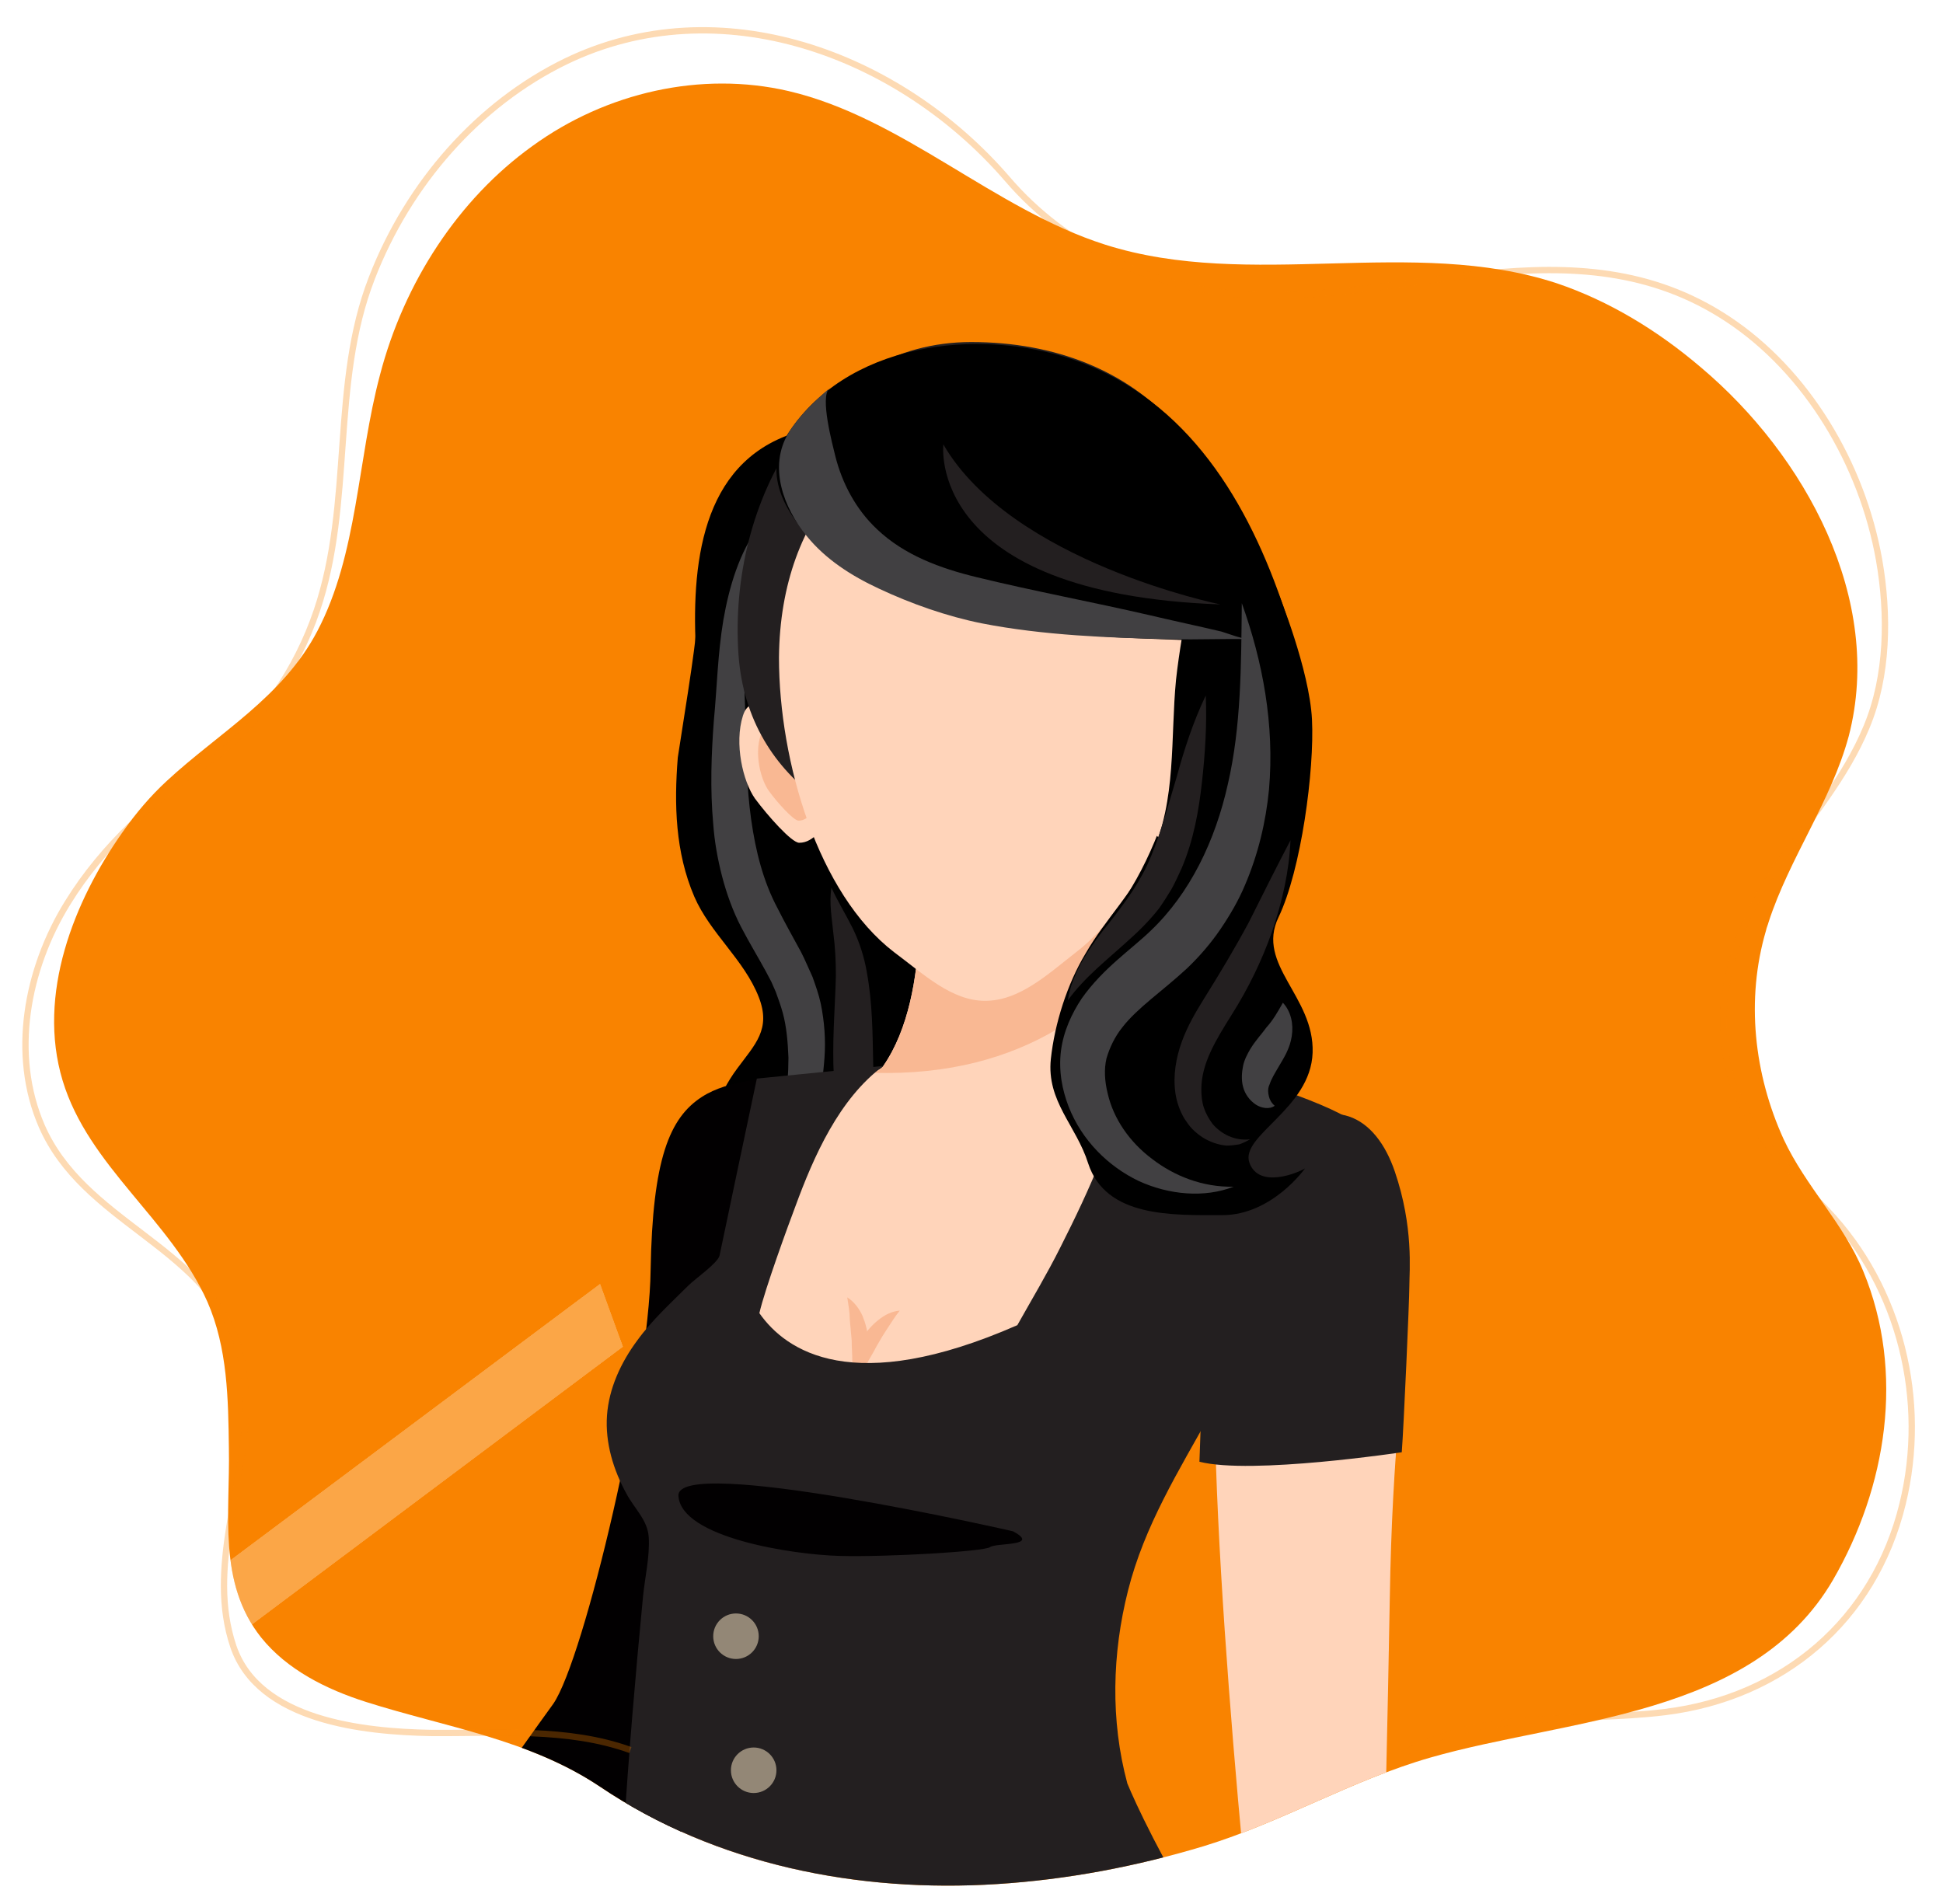 <?xml version="1.0" encoding="utf-8"?>
<!-- Generator: Adobe Illustrator 25.2.0, SVG Export Plug-In . SVG Version: 6.00 Build 0)  -->
<svg version="1.1" id="Layer_1" xmlns="http://www.w3.org/2000/svg" xmlns:xlink="http://www.w3.org/1999/xlink" x="0px" y="0px"
	 viewBox="0 0 307.3 301.2" style="enable-background:new 0 0 307.3 301.2;" xml:space="preserve">
<style type="text/css">
	.st0{clip-path:url(#SVGID_2_);}
	.st1{fill:#414042;}
	.st2{fill:#231F20;}
	.st3{fill:#F9B893;}
	.st4{fill:#020001;}
	.st5{fill:#FFD4BA;}
	.st6{clip-path:url(#XMLID_2_);fill:#F9B893;}
	.st7{fill:#938776;}
	.st8{display:none;}
	.st9{display:inline;}
	.st10{fill:#E6E7E8;}
	.st11{fill:#D0D2D3;}
	.st12{opacity:0.4;}
	.st13{opacity:0.28;}
	.st14{clip-path:url(#SVGID_4_);}
	.st15{fill:#FFFFFF;}
	.st16{display:none;opacity:0.2;}
	.st17{clip-path:url(#SVGID_6_);}
	.st18{fill:#473A35;}
	.st19{fill:none;}
	.st20{filter:url(#Adobe_OpacityMaskFilter);}
	.st21{filter:url(#Adobe_OpacityMaskFilter_1_);}
	.st22{clip-path:url(#XMLID_4_);mask:url(#SVGID_7_);fill:url(#SVGID_8_);}
	.st23{display:none;opacity:0.4;clip-path:url(#XMLID_4_);fill:url(#SVGID_9_);}
	.st24{filter:url(#Adobe_OpacityMaskFilter_2_);}
	.st25{filter:url(#Adobe_OpacityMaskFilter_3_);}
	.st26{clip-path:url(#XMLID_4_);mask:url(#SVGID_10_);fill:url(#SVGID_11_);}
	.st27{display:none;opacity:0.4;clip-path:url(#XMLID_4_);fill:url(#SVGID_12_);}
	.st28{filter:url(#Adobe_OpacityMaskFilter_4_);}
	.st29{filter:url(#Adobe_OpacityMaskFilter_5_);}
	.st30{mask:url(#SVGID_13_);fill:url(#SVGID_14_);}
	.st31{fill:url(#SVGID_15_);}
	.st32{display:inline;filter:url(#Adobe_OpacityMaskFilter_6_);}
	.st33{filter:url(#Adobe_OpacityMaskFilter_7_);}
	.st34{mask:url(#SVGID_16_);fill:url(#SVGID_17_);}
	.st35{filter:url(#Adobe_OpacityMaskFilter_8_);}
	.st36{filter:url(#Adobe_OpacityMaskFilter_9_);}
	.st37{mask:url(#SVGID_18_);fill:url(#SVGID_19_);}
	.st38{opacity:0.8;fill:url(#SVGID_20_);}
	.st39{filter:url(#Adobe_OpacityMaskFilter_10_);}
	.st40{filter:url(#Adobe_OpacityMaskFilter_11_);}
	.st41{mask:url(#SVGID_21_);fill:url(#SVGID_22_);}
	.st42{fill:url(#SVGID_23_);}
	.st43{display:inline;filter:url(#Adobe_OpacityMaskFilter_12_);}
	.st44{filter:url(#Adobe_OpacityMaskFilter_13_);}
	.st45{mask:url(#SVGID_24_);fill:url(#SVGID_25_);}
	.st46{filter:url(#Adobe_OpacityMaskFilter_14_);}
	.st47{filter:url(#Adobe_OpacityMaskFilter_15_);}
	.st48{mask:url(#SVGID_26_);fill:url(#SVGID_27_);}
	.st49{opacity:0.8;fill:url(#SVGID_28_);}
	.st50{display:inline;filter:url(#Adobe_OpacityMaskFilter_16_);}
	.st51{filter:url(#Adobe_OpacityMaskFilter_17_);}
	.st52{mask:url(#SVGID_29_);fill:url(#SVGID_30_);}
	.st53{filter:url(#Adobe_OpacityMaskFilter_18_);}
	.st54{filter:url(#Adobe_OpacityMaskFilter_19_);}
	.st55{mask:url(#SVGID_31_);fill:url(#SVGID_32_);}
	.st56{opacity:0.6;fill:url(#SVGID_33_);}
	.st57{fill-rule:evenodd;clip-rule:evenodd;fill:url(#SVGID_34_);}
	.st58{fill:url(#SVGID_35_);}
	.st59{fill-rule:evenodd;clip-rule:evenodd;fill:url(#SVGID_36_);}
	.st60{fill:#7A2742;}
	.st61{fill:#A84F6F;}
	.st62{clip-path:url(#XMLID_5_);fill:#E5E5E5;}
	.st63{clip-path:url(#XMLID_6_);fill:#E22F3B;}
	.st64{clip-path:url(#XMLID_7_);fill:#E22F3B;}
	.st65{fill-rule:evenodd;clip-rule:evenodd;fill:#7A2742;}
	.st66{filter:url(#Adobe_OpacityMaskFilter_20_);}
	.st67{filter:url(#Adobe_OpacityMaskFilter_21_);}
	.st68{mask:url(#SVGID_37_);fill:url(#SVGID_38_);}
	.st69{filter:url(#Adobe_OpacityMaskFilter_22_);}
	.st70{filter:url(#Adobe_OpacityMaskFilter_23_);}
	.st71{mask:url(#SVGID_39_);fill:url(#SVGID_40_);}
	.st72{opacity:0.4;fill:url(#SVGID_41_);}
	.st73{display:none;clip-path:url(#SVGID_2_);}
	.st74{display:inline;fill:#0B2D4E;}
	.st75{display:inline;fill:none;stroke:#0B2D4E;stroke-miterlimit:10;}
	.st76{display:inline;fill:#D43670;}
	.st77{display:inline;fill:#061F33;}
	.st78{clip-path:url(#SVGID_43_);fill:#D43670;}
	.st79{fill:#73B8D4;}
	.st80{display:inline;fill:#E94270;}
	.st81{display:inline;fill:#F8A17A;}
	.st82{display:inline;fill:#E5785C;}
	.st83{opacity:0.3;fill:none;stroke:#F98300;stroke-miterlimit:10;}
</style>
<g id="Layer_1_1_">
</g>
<g>
	<defs>
		<path id="SVGID_1_" d="M19.4,131.6c-7.7,10.9-13.6,25.7-9.5,39.3c4.1,13.6,17.1,22,22.9,35c3.2,7.3,3.3,15.4,3.4,23.2
			c0.2,10.3-1.8,21.2,5.1,29.9c4.1,5.1,10.3,8.2,16.6,10.2c12.6,4,25.8,5.9,37,13.4c18.4,12.4,40.9,16.8,62.8,15.4
			c11.1-0.7,22.1-2.8,32.7-6c12.4-3.8,23.3-10.4,35.8-14c21.6-6.2,51-6.3,63.7-28.1c8.5-14.7,11.4-32.8,4.8-48.8
			c-3.1-7.6-9.1-13.4-12.6-20.9c-4.7-10.3-6-22.1-2.8-33c0.1-0.5,0.3-0.9,0.4-1.3c3.3-10.2,9.9-19.1,12.7-29.5
			C298,94.8,285.5,72,269,58.1c-6.8-5.8-14.5-10.5-22.8-13.3c-22.9-7.5-48.4,1.2-71.4-6.1c-17.6-5.6-32.1-20.1-50.1-24.3
			c-13.8-3.2-28.8,0.2-40.5,8.7c-11.7,8.4-20.3,21.6-24.1,36.2c-3.6,13.5-3.5,28.3-9.9,40.5c-5.5,10.5-15.6,16.1-23.8,23.7
			C23.8,125.9,21.5,128.6,19.4,131.6z"/>
	</defs>
	<use xlink:href="#SVGID_1_"  style="overflow:visible;opacity:0.11;fill:#F98300;"/>
	<clipPath id="SVGID_2_">
		<use xlink:href="#SVGID_1_"  style="overflow:visible;opacity:0.11;"/>
	</clipPath>
	<g class="st0">
		<g>
			<g>
				<g>
					<path d="M110,99.9c0.4,0.2-2.6,18.4-2.8,19.9c-0.6,7.4-0.4,15,2.6,22c2.5,5.8,7.9,10,10.2,15.9c2,5.1-0.6,7.5-3.4,11.3
						c-3.2,4.3-4.8,9.3-4.6,14.6c0.2,3.4,1,6.8,2.8,9.6c2.7,4.3,7.2,7.1,12,8.8c5.6,2,11.6,3,17.5,3.1c0.8,0,11.2-0.3,11-0.8
						c0,0,31.8-45.6,33-52.6c1.2-7-14.9-45.1-17.4-52C168.6,93,110,100,110,99.9z"/>
				</g>
			</g>
		</g>
		<g>
			<g>
				<g>
					<path d="M155.4,150.4c-6.6,0-11.8-3.5-16.3-6.7c-0.7-0.5-1.3-0.9-2-1.4c-14.6-9.8-25.7-19.5-26.9-37.1
						c-1-14.4,0.1-30.7,14-36.2c15-5.9,43.2-14.2,56-4.5c10,7.6,14.5,19.4,14.5,31.3c0,15.5-6.6,36.7-21.2,46.5
						c-0.7,0.5-1.3,0.9-2,1.4C167.1,146.9,162,150.4,155.4,150.4z"/>
				</g>
			</g>
		</g>
		<g>
			<g>
				<g>
					<path class="st1" d="M120.1,83.1c-2,5-2.6,10.1-2.6,15.3c-0.1,5.2,0.3,10.5,0.4,15.8c0.1,5.3,0.2,10.4,0.9,15.4
						c0.7,5,1.9,9.8,4.2,14.1c1.1,2.2,2.4,4.5,3.7,6.9c0.3,0.6,0.6,1.2,0.9,1.9c0.3,0.7,0.6,1.3,0.9,2c0.5,1.4,1,2.8,1.3,4.2
						c0.6,2.9,0.8,5.8,0.6,8.6c-0.2,2.8-0.6,5.6-1.2,8.2c-0.3,1.3-0.6,2.7-0.9,3.9c-0.1,0.6-0.3,1.2-0.4,1.8
						c-0.1,0.6-0.2,1.2-0.3,1.8c-0.3,2.5-0.3,5,0.1,7.4c0.4,2.4,1.4,4.7,3,6.6c1.6,1.9,3.9,3.2,6.5,4c-0.7-0.1-1.3-0.1-2-0.2
						c-0.7-0.1-1.3-0.3-2-0.5c-0.6-0.3-1.3-0.5-1.9-0.8c-0.6-0.4-1.2-0.7-1.8-1.2c-2.3-1.8-3.8-4.3-4.8-7c-0.9-2.7-1.3-5.6-1.3-8.4
						c0-0.7,0-1.4,0.1-2.1c0-0.7,0.1-1.4,0.2-2.1l0.5-3.9c0.3-2.6,0.5-5.1,0.5-7.5c-0.1-2.5-0.3-4.9-0.9-7.1
						c-0.3-1.1-0.7-2.2-1.1-3.3c-0.2-0.5-0.5-1.1-0.7-1.6l-0.9-1.7c-1.2-2.2-2.6-4.5-3.9-7c-1.3-2.5-2.3-5.3-3-8
						c-0.7-2.7-1.2-5.5-1.4-8.3c-0.5-5.5-0.3-11,0.1-16.3c0.5-5.2,0.6-10.5,1.5-15.9C115.3,92.9,116.9,87.4,120.1,83.1z"/>
				</g>
			</g>
		</g>
		<g>
			<g>
				<g>
					<path class="st2" d="M131.5,140.4c1,2.2,2.2,4.1,3.3,6.3c1.1,2.2,1.9,4.7,2.3,7.1c0.9,4.9,0.9,9.7,1,14.3
						c0.1,4.5,0.4,8.9,1.6,12.8c0.6,2,1.6,3.9,2.9,5.5c1.3,1.7,3,3.1,5.3,3.9c-2.4,0.7-5.2-0.1-7.4-1.6c-2.2-1.4-4-3.5-5.3-5.8
						c-2.6-4.7-3.3-9.9-3.4-14.7c-0.1-4.9,0.3-9.5,0.4-13.9c0-2.2-0.1-4.4-0.4-6.7C131.6,145.4,131.1,142.9,131.5,140.4z"/>
				</g>
			</g>
		</g>
		<g>
			<g>
				<g>
					<path class="st3" d="M114,300.3c-6.8,0.9-39.3-3.2-39.3-3.2l-7.8-10.7l57.2,1.1C124.1,287.6,135.6,297.6,114,300.3z"/>
				</g>
			</g>
		</g>
		<g>
			<path class="st4" d="M111.1,289.8c8.1-14.7,10.9-119.2,10.9-119.2s-6.7,0.1-11,2.9c-5.1,3.3-7.8,9.8-8.1,27.4
				c-0.2,17.7-10.5,61.5-15.4,68.6c-2.3,3.2-8,11-14.1,20.2H111.1z"/>
		</g>
		<g>
			<path class="st3" d="M152.7,486.4c-0.2-1.8-0.3-2.8-0.3-3l0,0c-0.3-2.4-0.7-4.9-1.1-7.3c-1.2-6.5-3.3-13.1-3.6-19.8h-36.6
				c2.1,13.5,4,27.5,4.9,36c0,0.4,0.1,0.7,0.1,1.1c0.1,3.2,1.9,47.5,2.8,58.5c0.8,10.2,1.5,20.4,2.2,30.7c0.2,3.5,0.7,6.8,0.1,10.3
				c-0.6,3.5-1.8,6.9-3.1,10.3c-2,5.2-4.3,10.3-6.6,15.4c-1.2,2.5-2.4,5.1-3.6,7.6c-0.4,0.8-12.5,9.6-14.7,12.7c0,0,0,0.1-0.1,0.1
				c-1.8,2.6,0.2,6.2,3.4,6.3l23.7,1.1c3.9,0,9.3-3.2,11-6.7c3.1-6.3,8.4-14.1,8.4-14.1v20.8l4.4,0c0,0,1-7.4,2.1-13.6
				c1.1-6.2,3.2-17.3,2.8-21.1c-0.6-5.5-3.6-10.5-5.9-14.6c-2.3-4.2-3.8-10.8-3.4-16.2c0.4-5.5,4.7-22.4,9.7-42.5
				c4.1-16.6,4.5-32,4-42.2C153.3,492.8,153,489.6,152.7,486.4z"/>
		</g>
		<g id="XMLID_1751_">
			<g id="XMLID_1752_">
				<g>
					<g>
						<g>
							<path class="st4" d="M84.1,646.9c6.8,0,18.6,0.3,32.7-0.3c2.2-0.1,4.3,0.2,6.4-0.4c2.6-0.7,4.9-2.4,6.6-4.5
								c2.4-2.9,3.8-6.5,5.7-9.7c0.9-1.5,1.8-3,2.8-4.4c0.2-0.3,1.1-1.3,1.1-1.7v20.8h4.4c0,0,1-7.4,2.1-13.6
								c1.1-6.2,3.9-17.9,3.4-21.7c-0.6-5.3-3.6-10.2-5.8-14.2c0.1,2.2-0.3,5.1-0.5,7.3c-0.3,3.5-2,6.4-3.6,9.4
								c-0.9,1.7-2.2,3.2-3.3,4.8c-1.1,1.6-2.3,3.2-3.4,4.9c-2.2,3.1-4.5,6.3-7.8,8.2c-3.3,2-7.5,2.5-11.3,3
								c-2.5,0.3-9,2.1-11.1-1.7c-1.1-1.9,1-3.5,2.4-4.5c0.5-0.4,2.1-1.7,2.7-2.6c-4.3,2.1-8.1,4-10.9,5c-5.4,2.1-12.4,5.3-14.7,7.6
								c-0.9,0.9-1.8,2-2.3,3.2c-0.5,1.2-0.6,3,0.5,4C81.4,646.8,82.9,646.9,84.1,646.9z"/>
						</g>
					</g>
				</g>
			</g>
		</g>
		<g>
			<path class="st5" d="M191,641.7c-1.1-6.8-2.9-18.2-2.8-19.5c0.1-1.8,0-4.4,0-4.4c0.1-6.1-1.6-12.5-1.8-14.4
				c-0.2-1.9-1.4-16.5-1.4-16.5c0.6-21.7,1.3-43.5,1.3-65.2c0-14.4-3-27.6-5.9-41.6c-0.6-3-0.2-12.9,0.3-23.7h-38.6
				c0.7,4.8,1.3,8.7,1.4,9.5c1.9,12.4,2.4,17.9,4.2,30.3c2.9,19.1,1.6,19.2,5.3,38.3c1.6,8.2,10.2,31.5,12,58.7
				c-0.7,4.3-1.5,9.5-1.3,10.9c0.2,2.6-0.4,4.8-0.5,8c0,3.7,0.2,7.1,0.3,9.9c0.1,2.1-1.4,13.9-2.8,21.6c-0.5,2.8-1.1,5.1-1.5,6.1
				c-1.7,4-1,10.5-0.2,12.7s9.3,9.5,14.9,9.4c5.6-0.1,17.4-8.8,19.8-12.7c2.4-3.9-1.8-10-2.2-12.7
				C191.6,645.7,191.3,643.9,191,641.7z"/>
		</g>
		<g id="XMLID_1750_">
			<g>
				<g>
					<g>
						<g>
							<path class="st2" d="M158.9,649.6c0.3-1.9,4.1-28.8,4.6-31.6c1.2,4.4-1.8,29.4-0.7,30.9c2.5,3.3,6.6,3.1,8.7,3.1
								c2.8,0.1,5.6-0.3,8.2-1.2c2.6-0.9,8.2-1,9.5-5.7c1.4-4.8-0.6-13.4-0.3-16.2c0.4,2.3,3.6,16.7,3.7,17.4
								c0.6,2.6,3.5,9.1,1.1,13.1c-2.4,3.9-14.1,12.6-19.8,12.7c-5.6,0.1-14.6-7.9-15.4-10C157.9,659.9,158.1,653.8,158.9,649.6z"/>
						</g>
					</g>
				</g>
			</g>
		</g>
		<g>
			<g>
				<defs>
					<path id="XMLID_1719_" d="M144.9,135.5c0,0,2.9,21.4-5.2,33.1c-1.1,1.6-8.2,2.4-10.6,6.4c-7.6,12.4-12.8,33.2-12.8,33.2
						s18.4,19.9,49.1,7.4c0,0,16.2-46.7,16.3-46.8c0.1-0.3-7.8-1.6-7.8-2.1c-0.6-5.8-0.4-12.5,1.2-18.1c1.8-6.5,4.3-12.9,6.5-19.3
						c0.2-0.5,0.5-2.2,1.2-2.4C182.8,126.9,144.9,135.5,144.9,135.5z"/>
				</defs>
				<use xlink:href="#XMLID_1719_"  style="overflow:visible;fill:#FFD4BA;"/>
				<clipPath id="XMLID_2_">
					<use xlink:href="#XMLID_1719_"  style="overflow:visible;"/>
				</clipPath>
				<path class="st6" d="M192.5,125.1c0,0-8.2,49-59.1,44.3v-44.9L192.5,125.1z"/>
			</g>
		</g>
		<g>
			<path class="st5" d="M212.7,179c0,0,9.3,0.9,9.7,21.9c0.1,8.4-0.5,14.9-1.2,23.5c-0.6,7.3-1.2,16.1-1.4,28.7
				c-0.6,35.3-2.2,91.2-2.2,97.6c0,0-14.2-1.4-14.2-1.4c0.1,0-3.5-26-3.8-27.9c-2-14.7-9.7-92-6.9-115.7c0-0.2-0.2-1.6-0.2-1.8
				C194,193.9,202.8,176,212.7,179z"/>
		</g>
		<path class="st3" d="M134,205.2c1.1,0.7,1.9,1.8,2.4,2.9c0.5,1.2,0.8,2.4,0.9,3.7c0.1,1.3-0.1,2.6-0.5,3.8c-0.4,1.2-1,2.3-1.8,3.3
			c-0.2-1.3-0.1-2.5-0.2-3.6c0-1.1-0.1-2.2-0.1-3.3c-0.1-1.1-0.2-2.2-0.3-3.3C134.4,207.6,134.2,206.5,134,205.2z"/>
		<path class="st3" d="M142.3,207.3c-0.8,1-1.4,2-2,2.9c-0.6,0.9-1.2,1.9-1.7,2.8c-0.5,1-1.1,1.9-1.6,2.9c-0.5,1-1,2.1-1.7,3.2
			c-0.3-1.2-0.4-2.5-0.2-3.8c0.2-1.3,0.7-2.5,1.3-3.6c0.6-1.1,1.5-2.1,2.5-2.9C139.9,208,141,207.4,142.3,207.3z"/>
		<g>
			<defs>
				<path id="XMLID_1737_" d="M178.4,251.6c2.6-10.3,8-18.9,13.1-28.1c6.3-11.3,18.6-32.3,24.5-43.8c0,0,1.3-2-11.3-6.6
					c-9.2-3.4-26.1-5.2-26.1-5.2c0,0-0.1,0.4-0.1,0.4c-1.7,10.1-6.2,19.9-10.8,29c-2.1,4.2-4.5,8.2-6.8,12.3
					c-26,11.4-36.6,4.1-40.8-1.9c0.9-3.9,4.6-14,5.7-16.9c2.9-7.9,6.9-17,13.9-22.2l-20,2c0,0-5.9,27.9-5.9,28
					c-0.3,1.2-3.9,3.7-4.9,4.7c-2.8,2.8-5.7,5.4-8.1,8.7c-2.6,3.5-4.5,7.6-4.8,11.9c-0.3,4.3,1,8.6,3.1,12.4
					c1.3,2.4,3.3,4.1,3.5,6.8c0.2,3-0.6,6.4-0.9,9.4c-2.4,25-4.3,49.9-4.3,75c0,11.6,0.7,23.2,1.6,34.8c0,0,0,0,0,0
					c0.4,10.5,1.1,21.4,2.3,31.2c4,33.5,6.7,75.5,6.7,75.5s42.4,7.5,73.8,0c0,0,19.4-93.3,19.9-103.1c0.6-10,2.5-37.8-9.6-57.9
					c-8.7-14.4-12.6-23-13.8-25.9C175.6,272.1,175.9,261.5,178.4,251.6z"/>
			</defs>
			<use xlink:href="#XMLID_1737_"  style="overflow:visible;fill:#231F20;"/>
			<clipPath id="XMLID_3_">
				<use xlink:href="#XMLID_1737_"  style="overflow:visible;"/>
			</clipPath>
		</g>
		<g id="XMLID_1749_">
			<g>
				<g>
					<path class="st4" d="M160.2,242.2c0,0-53.3-12.2-52.9-5.6c0.4,6.6,18,9.3,25.5,9.5c7.5,0.2,22.9-0.7,23.8-1.4
						S164.7,244.6,160.2,242.2z"/>
				</g>
			</g>
		</g>
		<circle class="st7" cx="116.4" cy="258.8" r="3.6"/>
		<circle class="st7" cx="119.2" cy="280" r="3.6"/>
		<path class="st2" d="M214.6,177.7c0,0-7.3-3.1-13.7,4.4c-6.3,7.5-8.3,13.2-11.2,25.5c-2.9,12.3-6,22-6,22s13.3-11.3,17.2-14.1
			C204.8,212.9,229.4,189.2,214.6,177.7z"/>
		<g>
			<path class="st5" d="M195,246c0.1,3.1,0.8,10.1,1.4,15.8l23.2-0.7c0-3.5,0.1-6.9,0.1-10.1c0-15.5,2.8-36.6,2.5-52.2
				c-0.4-21-9.7-21.9-9.7-21.9c-5.9-1.8-10.8,3.7-13.6,8.1c-3.9,6.1-6.1,12.8-6.5,19.9c-0.4,7-0.4,13.9,0.1,20.9
				C193.1,233,194.8,238.8,195,246z"/>
		</g>
		<g id="XMLID_1714_" class="st8">
			<g id="XMLID_1718_" class="st9">
				<g>
					<g>
						<path class="st10" d="M94.5,201.9l33.5,89.9H19.2L-11.1,208c-0.6-2.5,0.9-6,4.1-6H94.5z"/>
					</g>
				</g>
			</g>
			<g id="XMLID_1717_" class="st9">
				<g>
					<g>
						<path class="st11" d="M94.5,201.9h2.3c2.8,0,4.3,1.9,5.2,4.5l29.9,85.4h-4L94.5,201.9z"/>
					</g>
				</g>
			</g>
			<g id="XMLID_1716_" class="st9">
				<g>
					<g>
						<path class="st11" d="M22.8,295.1h105.2v-3.2l-108.7,0v0.1C19.2,293.7,21,295.1,22.8,295.1z"/>
					</g>
				</g>
			</g>
			<g id="XMLID_1715_" class="st9">
				<g>
					<g>
						<path class="st11" d="M127.9,295.1H195c0.1,0,0.3,0,0.4,0c2-0.2,1.9-3.2-0.1-3.2c-0.1,0-0.2,0-0.3,0h-67.1V295.1z"/>
					</g>
				</g>
			</g>
		</g>
		<g class="st12">
			<g>
				<g>
					<g>
						<path class="st4" d="M79.6,284.8l0.8,14.6c0.1,1.2-1.9,2.3-3.4,2.4l-0.9,0.1c-1.6,0.1-2.9-0.8-3-2l-0.8-14.6
							c-0.1-1.2-0.8-6.1,3.3-6.3C79.7,278.7,79.6,283.6,79.6,284.8z"/>
					</g>
				</g>
			</g>
			<g>
				<g>
					<g>
						<path class="st4" d="M86.3,286.1c0,0,0,14,0,14c0,1.5-2.5,2.1-3.7,2.1c-0.8,0-1.5-0.2-2.1-0.6c-0.9-0.7-0.7-1.8-0.7-2.8
							c0-0.9,0-1.7,0-2.6c0-2.1,0-4.2,0-6.3c0-1.2,0-2.4,0-3.6c0-1.1,0.4-4.7,3.3-4.8C86.3,281.1,86.3,285,86.3,286.1z"/>
					</g>
				</g>
			</g>
			<g>
				<g>
					<g>
						<path class="st4" d="M65.8,283.5c0,0,0.7,15.4,0.7,15.4c0.1,1.7,2.7,2.2,3.9,2.1c0.8-0.1,1.6-0.3,2.2-0.8
							c0.9-0.8,0.7-2,0.6-3.1c0-1-0.1-1.9-0.1-2.9c-0.1-2.3-0.2-4.7-0.3-7c-0.1-1.3-0.1-2.7-0.2-4c-0.1-1.2-0.6-5.1-3.6-5.2
							C65.6,278,65.7,282.3,65.8,283.5z"/>
					</g>
				</g>
			</g>
			<g>
				<g>
					<g>
						<path class="st4" d="M90.2,288.7c0,2-0.1,11.2-0.4,11.5c-0.3,0.3-0.6,0.4-1,0.6c-0.6,0.2-1.3,0.2-1.9-0.1c-1.3-0.6-1-2-1-3.1
							c0-1.1,0-2.1,0-3.2c0-1.8,0-3.6,0-5.4c0-0.1,0-0.1,0-0.2c0-0.8,0.3-3.4,2.2-3.5C90.1,285.2,90.2,287.9,90.2,288.7z"/>
					</g>
				</g>
			</g>
		</g>
		<g class="st13">
			<g>
				<defs>
					<polygon id="SVGID_3_" points="10.1,266.5 94.9,203.1 98.5,213 13.7,276.5 					"/>
				</defs>
				<use xlink:href="#SVGID_3_"  style="overflow:visible;fill:#FFFFFF;"/>
				<clipPath id="SVGID_4_">
					<use xlink:href="#SVGID_3_"  style="overflow:visible;"/>
				</clipPath>
				<g class="st14">
					<g>
						<rect x="10.1" y="203.1" class="st15" width="88.5" height="73.5"/>
					</g>
				</g>
				<g class="st14">
					<g>
						<polygon class="st15" points="98.6,202.3 99.3,202.3 99.3,277.3 9.3,277.3 9.3,202.3 						"/>
					</g>
				</g>
				<g class="st14">
					<g>
						<path class="st15" d="M62.1,202.3h20.5h4.6v-2c1.5,1.4,2.9,2.8,4.3,4.2c2.8,2.9,5.5,5.9,7.9,9h-0.1v63.8h-90v-75H62.1z"/>
					</g>
				</g>
			</g>
		</g>
		<g class="st16">
			<g class="st9">
				<defs>
					<polygon id="SVGID_5_" points="100.4,217.9 15.4,281.1 16,283 101.3,220.4 					"/>
				</defs>
				<use xlink:href="#SVGID_5_"  style="overflow:visible;fill:#FFFFFF;"/>
				<clipPath id="SVGID_6_">
					<use xlink:href="#SVGID_5_"  style="overflow:visible;"/>
				</clipPath>
				<g class="st17">
					<g>
						<rect x="15.4" y="217.9" class="st15" width="86" height="65.1"/>
					</g>
				</g>
				<g class="st17">
					<g>
						<polygon class="st15" points="98.1,217.1 102.1,217.1 102.1,283.7 14.6,283.7 14.6,217.1 						"/>
					</g>
				</g>
				<g class="st17">
					<g>
						<path class="st15" d="M48.4,217.1h17.5h3.9v-3.3c1.3,1.2,2.5,2.4,3.7,3.6c2.4,2.5,4.7,5,6.8,7.7c8.5,10.6,14.7,22.7,18.6,35.5
							c1.9,6.4,3.2,13,3.9,19.7h-0.6v3.5H14.6v-66.6H48.4z"/>
					</g>
				</g>
			</g>
		</g>
		<g id="XMLID_1713_" class="st8">
			<g class="st9">
				<g>
					<path class="st15" d="M55.7,257.2c5.7-1.6,9.1-7.5,7.5-13.2c-1.6-5.7-7.5-9-13.3-7.4c-5.7,1.6-9.1,7.5-7.5,13.2
						C44,255.5,49.9,258.8,55.7,257.2z"/>
				</g>
			</g>
		</g>
		<g class="st8">
			<g class="st9">
				<g>
					<g>
						<path class="st5" d="M79.4,286.7l0.8,14.6c0.1,1.2-1.9,2.3-3.4,2.4l-0.9,0.1c-1.6,0.1-2.9-0.8-3-2l-0.8-14.6
							c-0.1-1.2-0.8-6.1,3.3-6.3C79.5,280.6,79.3,285.5,79.4,286.7z"/>
					</g>
				</g>
			</g>
			<g class="st9">
				<g>
					<g>
						<path class="st5" d="M86.1,287.9c0,0,0,14,0,14c0,1.5-2.5,2.1-3.7,2.1c-0.8,0-1.5-0.2-2.1-0.6c-0.9-0.7-0.7-1.8-0.7-2.8
							c0-0.9,0-1.7,0-2.6c0-2.1,0-4.2,0-6.3c0-1.2,0-2.4,0-3.6c0-1.1,0.4-4.7,3.3-4.8C86.1,283,86.1,286.9,86.1,287.9z"/>
					</g>
				</g>
			</g>
			<g class="st9">
				<g>
					<g>
						<path class="st5" d="M65.6,285.4c0,0,0.7,15.4,0.7,15.4c0.1,1.7,2.7,2.2,3.9,2.1c0.8-0.1,1.6-0.3,2.2-0.8
							c0.9-0.8,0.7-2,0.6-3.1c0-1-0.1-1.9-0.1-2.9c-0.1-2.3-0.2-4.7-0.3-7c-0.1-1.3-0.1-2.7-0.2-4c-0.1-1.2-0.6-5.1-3.6-5.2
							C65.3,279.9,65.5,284.2,65.6,285.4z"/>
					</g>
				</g>
			</g>
			<g class="st9">
				<g>
					<g>
						<path class="st5" d="M89.9,290.6c0,2,0,3.9,0,5.9c0,0.7,0,1.5,0,2.2c0,0.7,0.1,1.5,0,2.2c0,0.4-0.2,0.9-0.5,1.2
							c-0.3,0.3-0.6,0.4-1,0.6c-0.6,0.2-1.3,0.2-1.9-0.1c-1.3-0.6-1-2-1-3.1c0-1.1,0-2.1,0-3.2c0-1.8,0-3.6,0-5.4c0-0.1,0-0.1,0-0.2
							c0-0.8,0.3-3.4,2.2-3.5C89.9,287,89.9,289.8,89.9,290.6z"/>
					</g>
				</g>
			</g>
		</g>
		<g>
			<g>
				<g>
					<path class="st18" d="M131.3,77.2c0,0-9.8,23.5-8.6,41.5c0,0-8.1-21,3.1-40.6c0,0,3.2-5.6,5.5-8L131.3,77.2z"/>
				</g>
			</g>
		</g>
		<g id="XMLID_2287_">
			<g>
				<g>
					<path class="st19" d="M112.2,94.4"/>
				</g>
			</g>
		</g>
		<g id="XMLID_2286_">
			<g>
				<g>
					<path class="st19" d="M164.2,70.3"/>
				</g>
			</g>
		</g>
		<g id="XMLID_2281_">
			<g id="XMLID_2282_">
				<g id="XMLID_2284_">
					<g>
						<g>
							<path class="st5" d="M123.2,114c0,0-4.3-5.2-5.7-0.8c-1.4,4.4,0,10.4,1.9,13.1c2,2.7,5.8,7,7,7c1.2,0,2.1-0.6,3.2-1.7
								L123.2,114z"/>
						</g>
					</g>
				</g>
				<g id="XMLID_2283_">
					<g>
						<g>
							<path class="st3" d="M124.1,116.9c0,0-2.9-3.5-3.8-0.6c-1,3,0,7,1.3,8.8c1.3,1.8,3.9,4.7,4.7,4.7c0.8,0,1.4-0.4,2.1-1.2
								L124.1,116.9z"/>
						</g>
					</g>
				</g>
			</g>
		</g>
		<g id="XMLID_2276_">
			<g id="XMLID_2277_">
				<g id="XMLID_2279_">
					<g>
						<g>
							<path class="st5" d="M188.7,114c0,0,4.3-5.2,5.7-0.8c1.4,4.4,0,10.4-1.9,13.1c-2,2.7-5.8,7-7,7c-1.2,0-2.1-0.6-3.2-1.7
								L188.7,114z"/>
						</g>
					</g>
				</g>
				<g id="XMLID_2278_">
					<g>
						<g>
							<path class="st3" d="M187.7,116.9c0,0,2.9-3.5,3.8-0.6c1,3,0,7-1.3,8.8c-1.3,1.8-3.9,4.7-4.7,4.7c-0.8,0-1.4-0.4-2.1-1.2
								L187.7,116.9z"/>
						</g>
					</g>
				</g>
			</g>
		</g>
		<g id="XMLID_2275_">
			<g>
				<g>
					<path class="st2" d="M194.9,100.6c3.2-27.9-14.4-46.5-41.3-46.5c-24.2,0-38.5,24.9-36.8,49.5C119.8,144.6,190,144,194.9,100.6z
						"/>
				</g>
			</g>
			<g>
				<g>
					<g>
						<defs>
							<path id="XMLID_2271_" d="M155.9,66.5c18,0,32.5,14.1,32.5,37.5c0,16.5-6.2,37.4-18.2,46.6c-4.6,3.6-9,7.7-14.4,7.7
								c-5.3,0-9.7-4.2-14.4-7.7c-12-9.2-18.2-30.1-18.2-46.6C123.4,80.6,137.9,66.5,155.9,66.5z"/>
						</defs>
						<use xlink:href="#XMLID_2271_"  style="overflow:visible;fill:#FFD4BA;"/>
						<clipPath id="XMLID_4_">
							<use xlink:href="#XMLID_2271_"  style="overflow:visible;"/>
						</clipPath>
						<defs>
							<filter id="Adobe_OpacityMaskFilter" filterUnits="userSpaceOnUse" x="121.8" y="116.4" width="25.4" height="17.7">
								<feFlood  style="flood-color:white;flood-opacity:1" result="back"/>
								<feBlend  in="SourceGraphic" in2="back" mode="normal"/>
							</filter>
						</defs>
						<mask maskUnits="userSpaceOnUse" x="121.8" y="116.4" width="25.4" height="17.7" id="SVGID_7_">
							<g class="st20">
								<defs>
									<filter id="Adobe_OpacityMaskFilter_1_" filterUnits="userSpaceOnUse" x="121.8" y="116.4" width="25.4" height="17.7">
										<feFlood  style="flood-color:white;flood-opacity:1" result="back"/>
										<feBlend  in="SourceGraphic" in2="back" mode="normal"/>
									</filter>
								</defs>
								<mask maskUnits="userSpaceOnUse" x="121.8" y="116.4" width="25.4" height="17.7" id="SVGID_7_">
									<g class="st21">
									</g>
								</mask>
								
									<radialGradient id="SVGID_8_" cx="513.638" cy="-186.629" r="9.493" gradientTransform="matrix(0 0.93 -1.337 0 -115.072 -352.388)" gradientUnits="userSpaceOnUse">
									<stop  offset="0" style="stop-color:#666666"/>
									<stop  offset="0.274" style="stop-color:#636363"/>
									<stop  offset="0.46" style="stop-color:#5A5A5A"/>
									<stop  offset="0.62" style="stop-color:#4B4B4B"/>
									<stop  offset="0.766" style="stop-color:#353535"/>
									<stop  offset="0.9" style="stop-color:#1A1A1A"/>
									<stop  offset="1" style="stop-color:#000000"/>
								</radialGradient>
								<ellipse class="st22" cx="134.5" cy="125.2" rx="12.7" ry="8.8"/>
							</g>
						</mask>
						
							<radialGradient id="SVGID_9_" cx="513.638" cy="-186.629" r="9.493" gradientTransform="matrix(0 0.93 -1.337 0 -115.072 -352.388)" gradientUnits="userSpaceOnUse">
							<stop  offset="0" style="stop-color:#E93A00"/>
							<stop  offset="0.22" style="stop-color:#E93C03"/>
							<stop  offset="0.37" style="stop-color:#EA440C"/>
							<stop  offset="0.5" style="stop-color:#EC501B"/>
							<stop  offset="0.617" style="stop-color:#EF6231"/>
							<stop  offset="0.727" style="stop-color:#F2794D"/>
							<stop  offset="0.83" style="stop-color:#F6966F"/>
							<stop  offset="0.927" style="stop-color:#FBB797"/>
							<stop  offset="1" style="stop-color:#FFD4BA"/>
						</radialGradient>
						<ellipse class="st23" cx="134.5" cy="125.2" rx="12.7" ry="8.8"/>
						<defs>
							<filter id="Adobe_OpacityMaskFilter_2_" filterUnits="userSpaceOnUse" x="165.6" y="115.9" width="25.4" height="17.7">
								<feFlood  style="flood-color:white;flood-opacity:1" result="back"/>
								<feBlend  in="SourceGraphic" in2="back" mode="normal"/>
							</filter>
						</defs>
						<mask maskUnits="userSpaceOnUse" x="165.6" y="115.9" width="25.4" height="17.7" id="SVGID_10_">
							<g class="st24">
								<defs>
									<filter id="Adobe_OpacityMaskFilter_3_" filterUnits="userSpaceOnUse" x="165.6" y="115.9" width="25.4" height="17.7">
										<feFlood  style="flood-color:white;flood-opacity:1" result="back"/>
										<feBlend  in="SourceGraphic" in2="back" mode="normal"/>
									</filter>
								</defs>
								<mask maskUnits="userSpaceOnUse" x="165.6" y="115.9" width="25.4" height="17.7" id="SVGID_10_">
									<g class="st25">
									</g>
								</mask>
								
									<radialGradient id="SVGID_11_" cx="513.083" cy="-219.331" r="9.493" gradientTransform="matrix(0 0.93 -1.337 0 -115.072 -352.388)" gradientUnits="userSpaceOnUse">
									<stop  offset="0" style="stop-color:#666666"/>
									<stop  offset="0.274" style="stop-color:#636363"/>
									<stop  offset="0.46" style="stop-color:#5A5A5A"/>
									<stop  offset="0.62" style="stop-color:#4B4B4B"/>
									<stop  offset="0.766" style="stop-color:#353535"/>
									<stop  offset="0.9" style="stop-color:#1A1A1A"/>
									<stop  offset="1" style="stop-color:#000000"/>
								</radialGradient>
								<ellipse class="st26" cx="178.3" cy="124.7" rx="12.7" ry="8.8"/>
							</g>
						</mask>
						
							<radialGradient id="SVGID_12_" cx="513.083" cy="-219.331" r="9.493" gradientTransform="matrix(0 0.93 -1.337 0 -115.072 -352.388)" gradientUnits="userSpaceOnUse">
							<stop  offset="0" style="stop-color:#E93A00"/>
							<stop  offset="0.22" style="stop-color:#E93C03"/>
							<stop  offset="0.37" style="stop-color:#EA440C"/>
							<stop  offset="0.5" style="stop-color:#EC501B"/>
							<stop  offset="0.617" style="stop-color:#EF6231"/>
							<stop  offset="0.727" style="stop-color:#F2794D"/>
							<stop  offset="0.83" style="stop-color:#F6966F"/>
							<stop  offset="0.927" style="stop-color:#FBB797"/>
							<stop  offset="1" style="stop-color:#FFD4BA"/>
						</radialGradient>
						<ellipse class="st27" cx="178.3" cy="124.7" rx="12.7" ry="8.8"/>
					</g>
				</g>
			</g>
		</g>
		<g class="st8">
			<g class="st9">
				<defs>
					<filter id="Adobe_OpacityMaskFilter_4_" filterUnits="userSpaceOnUse" x="159.1" y="102" width="26.1" height="20.7">
						<feFlood  style="flood-color:white;flood-opacity:1" result="back"/>
						<feBlend  in="SourceGraphic" in2="back" mode="normal"/>
					</filter>
				</defs>
				<mask maskUnits="userSpaceOnUse" x="159.1" y="102" width="26.1" height="20.7" id="SVGID_13_">
					<g class="st28">
						<defs>
							<filter id="Adobe_OpacityMaskFilter_5_" filterUnits="userSpaceOnUse" x="159.1" y="102" width="26.1" height="20.7">
								<feFlood  style="flood-color:white;flood-opacity:1" result="back"/>
								<feBlend  in="SourceGraphic" in2="back" mode="normal"/>
							</filter>
						</defs>
						<mask maskUnits="userSpaceOnUse" x="159.1" y="102" width="26.1" height="20.7" id="SVGID_13_">
							<g class="st29">
							</g>
						</mask>
						
							<radialGradient id="SVGID_14_" cx="-1291.657" cy="120.51" r="25.124" gradientTransform="matrix(1 0 0 1 1465.229 0)" gradientUnits="userSpaceOnUse">
							<stop  offset="0" style="stop-color:#000000"/>
							<stop  offset="0.105" style="stop-color:#050505"/>
							<stop  offset="0.229" style="stop-color:#131313"/>
							<stop  offset="0.362" style="stop-color:#2B2B2B"/>
							<stop  offset="0.502" style="stop-color:#4C4C4C"/>
							<stop  offset="0.647" style="stop-color:#777777"/>
							<stop  offset="0.796" style="stop-color:#ABABAB"/>
							<stop  offset="0.946" style="stop-color:#E8E8E8"/>
							<stop  offset="1" style="stop-color:#FFFFFF"/>
						</radialGradient>
						<path class="st30" d="M163.5,105.6c0,0-6.1,4.8-4,17.1c0,0,2.6-6.8,4.1-9c2.1-3.2,11.9-3.7,17.8-1.2l3.8-8.2
							C185.2,104.3,169.4,98.4,163.5,105.6z"/>
					</g>
				</mask>
				
					<radialGradient id="SVGID_15_" cx="-1291.657" cy="120.51" r="25.124" gradientTransform="matrix(1 0 0 1 1465.229 0)" gradientUnits="userSpaceOnUse">
					<stop  offset="0" style="stop-color:#FFD4BA"/>
					<stop  offset="0.209" style="stop-color:#FFD1B5"/>
					<stop  offset="0.456" style="stop-color:#FDC8A7"/>
					<stop  offset="0.721" style="stop-color:#FCBA8F"/>
					<stop  offset="0.998" style="stop-color:#F9A66E"/>
					<stop  offset="1" style="stop-color:#F9A66E"/>
				</radialGradient>
				<path class="st31" d="M163.5,105.6c0,0-6.1,4.8-4,17.1c0,0,2.6-6.8,4.1-9c2.1-3.2,11.9-3.7,17.8-1.2l3.8-8.2
					C185.2,104.3,169.4,98.4,163.5,105.6z"/>
				<path d="M163,106.5c0,0-1.4-0.6-1.5-1.5c0,0,0.9,1,1.6,1.2c0,0-1.1-0.9-1.2-1.7c0,0,0.9,1.2,1.4,1.6c0,0-0.9-1.2-0.9-2
					c0,0,0.5,1.1,1.1,1.6c0,0-1.1-1-0.5-2c0,0-0.2,0.4,0.1,1.1c0.1-2.8,7.1-4.5,11.5-4c4.5,0.5,10.5,3.6,10.5,3.6s-8.6-0.9-10.6-1
					c-1.8,0-5.9,2.3-8.5,3.3c-0.1,0-0.1,0-0.2,0l0,0c0,0-2.6,1.1-4.3-0.7C161.5,106.1,162.4,106.6,163,106.5z"/>
				<g>
					<g id="XMLID_2270_">
						<g>
							<g>
								<path d="M162.5,116.2c2.6-2.7,4.2-8.8,11.5-5.9c1.3,0.5,2.7,1.3,4.1,2.3l1.4,0.4l-1,0.7c-0.1,0.4-4.1,3.3-5.6,3.4
									C166.9,117.1,162.4,116.3,162.5,116.2z"/>
							</g>
						</g>
					</g>
					<g id="XMLID_2269_">
						<g>
							<g>
								<path class="st15" d="M162.1,116.7c0,0,4.2-10.8,14.9-3.1c0,0-1.3,2.3-3.5,3.4c-1.8,1-4.3,0.7-8-0.1
									C163,116.3,162.1,116.7,162.1,116.7z"/>
							</g>
						</g>
					</g>
					<g id="XMLID_2268_">
						<g>
							<g>
								<path class="st1" d="M168.9,117.6c2,0.4,3.9-0.9,4.3-2.9c0.4-2-0.9-3.9-2.9-4.3c-2-0.4-3.9,0.9-4.3,2.9
									C165.6,115.3,166.9,117.2,168.9,117.6z"/>
							</g>
						</g>
					</g>
					<g id="XMLID_2267_">
						<g>
							<g>
								<path d="M169.6,115.6c0.9,0,1.6-0.7,1.6-1.6c0-0.9-0.7-1.6-1.6-1.6c-0.9,0-1.6,0.7-1.6,1.6
									C168,114.9,168.7,115.6,169.6,115.6z"/>
							</g>
						</g>
					</g>
					<g id="XMLID_2266_">
						<g>
							<g>
								<path class="st15" d="M171.2,114.2c0.4,0,0.6-0.3,0.6-0.6s-0.3-0.6-0.6-0.6c-0.4,0-0.6,0.3-0.6,0.6S170.8,114.2,171.2,114.2
									z"/>
							</g>
						</g>
					</g>
					<g id="XMLID_2265_">
						<g>
							<g>
								<circle class="st15" cx="167.5" cy="114.6" r="1"/>
							</g>
						</g>
					</g>
					<g>
						<g>
							<path class="st3" d="M169.9,108.1c0.5-0.1,1-0.1,1.4,0c1,0,1.9,0.1,2.9,0.3c0.7,0.1,1.3,0.3,1.9,0.5c0.8,0.4,1.4,1,2,1.7
								c0.3,0.3,0.6,0.7,0.7,1c0,0-5-1.5-5.8-1.4c-0.7,0-5.4,0-7.3,1.7c-1.9,1.7-3,3.2-3,3.2c0.1-0.2,2.6-4.6,3.4-5.3
								c1.4-1.3,2.3-1.5,3.4-1.8C169.7,108,169.8,108.1,169.9,108.1z"/>
						</g>
					</g>
					<g>
						<g>
							<path d="M180,112.8c0-0.2-0.1-0.5-0.1-0.7c-0.3-1-1.1-1.9-1.9-2.5c-0.8-0.7-1.7-1.2-2.7-1.6c0,0-0.1,0-0.1,0
								c-1-0.3-2.1-0.5-3.2-0.4c-0.5,0-1.1,0.1-1.6,0.2c-0.3,0.1-0.5,0.1-0.8,0.2c-0.2,0.1-0.4,0.1-0.5,0.2c0.9,0.1,1.7,0.1,2.6,0.1
								c0.9,0,1.8,0.1,2.6,0.3c1.8,0.4,3.2,1.4,4.2,2.9c0.3,0.5,0.3,1.1,1,1.2C179.6,112.7,179.8,112.8,180,112.8z"/>
						</g>
					</g>
					<g id="XMLID_2264_">
						<g>
							<g>
								<path d="M162.1,116.7c0,0,5-13.3,19.3-4.2c0,0-1.8,1.2-4,1.1c0,0-3.2-2.3-5.2-2.5S165.8,110,162.1,116.7z"/>
							</g>
						</g>
					</g>
				</g>
			</g>
			<defs>
				<filter id="Adobe_OpacityMaskFilter_6_" filterUnits="userSpaceOnUse" x="171.7" y="118.9" width="5.5" height="3.9">
					<feFlood  style="flood-color:white;flood-opacity:1" result="back"/>
					<feBlend  in="SourceGraphic" in2="back" mode="normal"/>
				</filter>
			</defs>
			<mask maskUnits="userSpaceOnUse" x="171.7" y="118.9" width="5.5" height="3.9" id="SVGID_16_" class="st9">
				<g style="filter:url(#Adobe_OpacityMaskFilter_6_);">
					<defs>
						<filter id="Adobe_OpacityMaskFilter_7_" filterUnits="userSpaceOnUse" x="171.7" y="118.9" width="5.5" height="3.9">
							<feFlood  style="flood-color:white;flood-opacity:1" result="back"/>
							<feBlend  in="SourceGraphic" in2="back" mode="normal"/>
						</filter>
					</defs>
					<mask maskUnits="userSpaceOnUse" x="171.7" y="118.9" width="5.5" height="3.9" id="SVGID_16_">
						<g class="st33">
						</g>
					</mask>
					
						<radialGradient id="SVGID_17_" cx="506.823" cy="-215.275" r="1.966" gradientTransform="matrix(0.278 0.887 -1.38 0.432 -263.412 -235.851)" gradientUnits="userSpaceOnUse">
						<stop  offset="0" style="stop-color:#666666"/>
						<stop  offset="0.274" style="stop-color:#636363"/>
						<stop  offset="0.46" style="stop-color:#5A5A5A"/>
						<stop  offset="0.62" style="stop-color:#4B4B4B"/>
						<stop  offset="0.766" style="stop-color:#353535"/>
						<stop  offset="0.9" style="stop-color:#1A1A1A"/>
						<stop  offset="1" style="stop-color:#000000"/>
					</radialGradient>
					<path class="st34" d="M175,122.6c-1.5,0.5-3,0.1-3.3-0.9s0.7-2.1,2.2-2.6c1.5-0.5,3-0.1,3.3,0.9
						C177.5,120.9,176.5,122.1,175,122.6z"/>
				</g>
			</mask>
			<g class="st9">
				<defs>
					<filter id="Adobe_OpacityMaskFilter_8_" filterUnits="userSpaceOnUse" x="171.7" y="118.9" width="5.5" height="3.9">
						<feFlood  style="flood-color:white;flood-opacity:1" result="back"/>
						<feBlend  in="SourceGraphic" in2="back" mode="normal"/>
					</filter>
				</defs>
				<mask maskUnits="userSpaceOnUse" x="171.7" y="118.9" width="5.5" height="3.9" id="SVGID_18_">
					<g class="st35">
						<defs>
							<filter id="Adobe_OpacityMaskFilter_9_" filterUnits="userSpaceOnUse" x="171.7" y="118.9" width="5.5" height="3.9">
								<feFlood  style="flood-color:white;flood-opacity:1" result="back"/>
								<feBlend  in="SourceGraphic" in2="back" mode="normal"/>
							</filter>
						</defs>
						<mask maskUnits="userSpaceOnUse" x="171.7" y="118.9" width="5.5" height="3.9" id="SVGID_18_">
							<g class="st36">
							</g>
						</mask>
						
							<radialGradient id="SVGID_19_" cx="506.823" cy="-215.275" r="1.966" gradientTransform="matrix(0.278 0.887 -1.38 0.432 -263.412 -235.851)" gradientUnits="userSpaceOnUse">
							<stop  offset="0" style="stop-color:#FFFFFF"/>
							<stop  offset="0.219" style="stop-color:#FCFCFC"/>
							<stop  offset="0.354" style="stop-color:#F4F4F4"/>
							<stop  offset="0.468" style="stop-color:#E5E5E5"/>
							<stop  offset="0.568" style="stop-color:#D1D1D1"/>
							<stop  offset="0.661" style="stop-color:#B6B6B6"/>
							<stop  offset="0.747" style="stop-color:#959595"/>
							<stop  offset="0.829" style="stop-color:#6E6E6E"/>
							<stop  offset="0.907" style="stop-color:#414141"/>
							<stop  offset="0.98" style="stop-color:#0F0F0F"/>
							<stop  offset="1" style="stop-color:#000000"/>
						</radialGradient>
						<path class="st37" d="M175,122.6c-1.5,0.5-3,0.1-3.3-0.9s0.7-2.1,2.2-2.6c1.5-0.5,3-0.1,3.3,0.9
							C177.5,120.9,176.5,122.1,175,122.6z"/>
					</g>
				</mask>
				
					<radialGradient id="SVGID_20_" cx="506.823" cy="-215.275" r="1.966" gradientTransform="matrix(0.278 0.887 -1.38 0.432 -263.412 -235.851)" gradientUnits="userSpaceOnUse">
					<stop  offset="0" style="stop-color:#FFFFFF"/>
					<stop  offset="0.865" style="stop-color:#FFFFFF"/>
					<stop  offset="1" style="stop-color:#FFFFFF"/>
				</radialGradient>
				<path class="st38" d="M175,122.6c-1.5,0.5-3,0.1-3.3-0.9s0.7-2.1,2.2-2.6c1.5-0.5,3-0.1,3.3,0.9
					C177.5,120.9,176.5,122.1,175,122.6z"/>
			</g>
		</g>
		<g class="st8">
			<g class="st9">
				<defs>
					<filter id="Adobe_OpacityMaskFilter_10_" filterUnits="userSpaceOnUse" x="124.9" y="102" width="26.1" height="20.7">
						<feFlood  style="flood-color:white;flood-opacity:1" result="back"/>
						<feBlend  in="SourceGraphic" in2="back" mode="normal"/>
					</filter>
				</defs>
				<mask maskUnits="userSpaceOnUse" x="124.9" y="102" width="26.1" height="20.7" id="SVGID_21_">
					<g class="st39">
						<defs>
							<filter id="Adobe_OpacityMaskFilter_11_" filterUnits="userSpaceOnUse" x="124.9" y="102" width="26.1" height="20.7">
								<feFlood  style="flood-color:white;flood-opacity:1" result="back"/>
								<feBlend  in="SourceGraphic" in2="back" mode="normal"/>
							</filter>
						</defs>
						<mask maskUnits="userSpaceOnUse" x="124.9" y="102" width="26.1" height="20.7" id="SVGID_21_">
							<g class="st40">
							</g>
						</mask>
						
							<radialGradient id="SVGID_22_" cx="227.368" cy="120.533" r="25.124" gradientTransform="matrix(-1 0 0 1 363.826 0)" gradientUnits="userSpaceOnUse">
							<stop  offset="0" style="stop-color:#000000"/>
							<stop  offset="0.105" style="stop-color:#050505"/>
							<stop  offset="0.229" style="stop-color:#131313"/>
							<stop  offset="0.362" style="stop-color:#2B2B2B"/>
							<stop  offset="0.502" style="stop-color:#4C4C4C"/>
							<stop  offset="0.647" style="stop-color:#777777"/>
							<stop  offset="0.796" style="stop-color:#ABABAB"/>
							<stop  offset="0.946" style="stop-color:#E8E8E8"/>
							<stop  offset="1" style="stop-color:#FFFFFF"/>
						</radialGradient>
						<path class="st41" d="M146.6,105.6c0,0,6.1,4.8,4,17.1c0,0-2.6-6.8-4.1-9c-2.1-3.2-11.9-3.7-17.8-1.2l-3.8-8.2
							C124.9,104.3,140.6,98.4,146.6,105.6z"/>
					</g>
				</mask>
				
					<radialGradient id="SVGID_23_" cx="227.368" cy="120.533" r="25.124" gradientTransform="matrix(-1 0 0 1 363.826 0)" gradientUnits="userSpaceOnUse">
					<stop  offset="0" style="stop-color:#FFD4BA"/>
					<stop  offset="0.209" style="stop-color:#FFD1B5"/>
					<stop  offset="0.456" style="stop-color:#FDC8A7"/>
					<stop  offset="0.721" style="stop-color:#FCBA8F"/>
					<stop  offset="0.998" style="stop-color:#F9A66E"/>
					<stop  offset="1" style="stop-color:#F9A66E"/>
				</radialGradient>
				<path class="st42" d="M146.6,105.6c0,0,6.1,4.8,4,17.1c0,0-2.6-6.8-4.1-9c-2.1-3.2-11.9-3.7-17.8-1.2l-3.8-8.2
					C124.9,104.3,140.6,98.4,146.6,105.6z"/>
				<path d="M147,106.5c0,0,1.4-0.6,1.5-1.5c0,0-0.9,1-1.6,1.2c0,0,1.1-0.9,1.2-1.7c0,0-0.9,1.2-1.4,1.6c0,0,0.9-1.2,0.9-2
					c0,0-0.5,1.1-1.1,1.6c0,0,1.1-1,0.5-2c0,0,0.2,0.4-0.1,1.1c-0.1-2.8-7.1-4.5-11.5-4c-4.5,0.5-10.5,3.6-10.5,3.6s8.6-0.9,10.6-1
					c1.8,0,5.9,2.3,8.5,3.3c0.1,0,0.1,0,0.2,0l0,0c0,0,2.6,1.1,4.3-0.7C148.6,106.1,147.6,106.6,147,106.5z"/>
				<g>
					<g id="XMLID_2263_">
						<g>
							<g>
								<path d="M147.6,116.2c-2.6-2.7-4.2-8.8-11.5-5.9c-1.3,0.5-2.7,1.3-4.1,2.3l-1.4,0.4l1,0.7c0.1,0.4,4.1,3.3,5.6,3.4
									C143.1,117.1,147.7,116.4,147.6,116.2z"/>
							</g>
						</g>
					</g>
					<g id="XMLID_2262_">
						<g>
							<g>
								<path class="st15" d="M148,116.7c0,0-4.2-10.8-14.9-3.1c0,0,1.3,2.3,3.5,3.4c1.8,1,4.3,0.7,8-0.1
									C147,116.4,148,116.7,148,116.7z"/>
							</g>
						</g>
					</g>
					<g id="XMLID_2261_">
						<g>
							<g>
								<path class="st1" d="M141.1,117.6c-2,0.4-3.9-0.9-4.3-2.9c-0.4-2,0.9-3.9,2.9-4.3c2-0.4,3.9,0.9,4.3,2.9
									C144.5,115.3,143.1,117.2,141.1,117.6z"/>
							</g>
						</g>
					</g>
					<g id="XMLID_2260_">
						<g>
							<g>
								<circle cx="140.4" cy="114" r="1.6"/>
							</g>
						</g>
					</g>
					<g id="XMLID_2259_">
						<g>
							<g>
								<circle class="st15" cx="138.8" cy="113.6" r="0.6"/>
							</g>
						</g>
					</g>
					<g id="XMLID_2258_">
						<g>
							<g>
								<path class="st15" d="M142.5,115.6c-0.5,0-1-0.4-1-1c0-0.5,0.4-1,1-1c0.5,0,1,0.4,1,1C143.5,115.2,143.1,115.6,142.5,115.6z
									"/>
							</g>
						</g>
					</g>
					<g>
						<g>
							<path class="st3" d="M140.2,108.1c-0.5-0.1-1-0.1-1.4,0c-1,0-1.9,0.1-2.9,0.3c-0.7,0.1-1.3,0.3-1.9,0.5c-0.8,0.4-1.4,1-2,1.7
								c-0.3,0.3-0.6,0.7-0.7,1c0,0,5-1.5,5.8-1.4c0.7,0,5.4,0,7.3,1.7c1.9,1.7,3,3.2,3,3.2c-0.1-0.2-2.6-4.6-3.4-5.3
								c-1.4-1.3-2.3-1.5-3.4-1.8C140.3,108,140.2,108.1,140.2,108.1z"/>
						</g>
					</g>
					<g>
						<g>
							<path d="M130.1,112.8c0-0.2,0.1-0.5,0.1-0.7c0.3-1,1.1-1.9,1.9-2.5c0.8-0.7,1.7-1.2,2.7-1.6c0,0,0.1,0,0.1,0
								c1-0.3,2.1-0.5,3.2-0.4c0.5,0,1.1,0.1,1.6,0.2c0.3,0.1,0.5,0.1,0.8,0.2c0.2,0.1,0.4,0.1,0.5,0.2c-0.9,0.1-1.7,0.1-2.6,0.1
								c-0.9,0-1.8,0.1-2.6,0.3c-1.8,0.4-3.2,1.4-4.2,2.9c-0.3,0.5-0.3,1.1-1,1.2C130.5,112.7,130.3,112.8,130.1,112.8z"/>
						</g>
					</g>
					<g id="XMLID_2257_">
						<g>
							<g>
								<path d="M148,116.7c0,0-5-13.3-19.3-4.2c0,0,1.8,1.2,4,1.1c0,0,3.2-2.3,5.2-2.5C139.8,111,144.2,110,148,116.7z"/>
							</g>
						</g>
					</g>
				</g>
			</g>
			<defs>
				<filter id="Adobe_OpacityMaskFilter_12_" filterUnits="userSpaceOnUse" x="132.8" y="118.9" width="5.5" height="3.9">
					<feFlood  style="flood-color:white;flood-opacity:1" result="back"/>
					<feBlend  in="SourceGraphic" in2="back" mode="normal"/>
				</filter>
			</defs>
			<mask maskUnits="userSpaceOnUse" x="132.8" y="118.9" width="5.5" height="3.9" id="SVGID_24_" class="st9">
				<g style="filter:url(#Adobe_OpacityMaskFilter_12_);">
					<defs>
						<filter id="Adobe_OpacityMaskFilter_13_" filterUnits="userSpaceOnUse" x="132.8" y="118.9" width="5.5" height="3.9">
							<feFlood  style="flood-color:white;flood-opacity:1" result="back"/>
							<feBlend  in="SourceGraphic" in2="back" mode="normal"/>
						</filter>
					</defs>
					<mask maskUnits="userSpaceOnUse" x="132.8" y="118.9" width="5.5" height="3.9" id="SVGID_24_">
						<g class="st44">
						</g>
					</mask>
					
						<radialGradient id="SVGID_25_" cx="995.232" cy="-1217.919" r="1.966" gradientTransform="matrix(-0.278 0.887 1.38 0.432 2092.467 -235.851)" gradientUnits="userSpaceOnUse">
						<stop  offset="0" style="stop-color:#666666"/>
						<stop  offset="0.274" style="stop-color:#636363"/>
						<stop  offset="0.46" style="stop-color:#5A5A5A"/>
						<stop  offset="0.62" style="stop-color:#4B4B4B"/>
						<stop  offset="0.766" style="stop-color:#353535"/>
						<stop  offset="0.9" style="stop-color:#1A1A1A"/>
						<stop  offset="1" style="stop-color:#000000"/>
					</radialGradient>
					<path class="st45" d="M135,122.6c1.5,0.5,3,0.1,3.3-0.9c0.3-1-0.7-2.1-2.2-2.6c-1.5-0.5-3-0.1-3.3,0.9
						C132.5,120.9,133.5,122.1,135,122.6z"/>
				</g>
			</mask>
			<g class="st9">
				<defs>
					<filter id="Adobe_OpacityMaskFilter_14_" filterUnits="userSpaceOnUse" x="132.8" y="118.9" width="5.5" height="3.9">
						<feFlood  style="flood-color:white;flood-opacity:1" result="back"/>
						<feBlend  in="SourceGraphic" in2="back" mode="normal"/>
					</filter>
				</defs>
				<mask maskUnits="userSpaceOnUse" x="132.8" y="118.9" width="5.5" height="3.9" id="SVGID_26_">
					<g class="st46">
						<defs>
							<filter id="Adobe_OpacityMaskFilter_15_" filterUnits="userSpaceOnUse" x="132.8" y="118.9" width="5.5" height="3.9">
								<feFlood  style="flood-color:white;flood-opacity:1" result="back"/>
								<feBlend  in="SourceGraphic" in2="back" mode="normal"/>
							</filter>
						</defs>
						<mask maskUnits="userSpaceOnUse" x="132.8" y="118.9" width="5.5" height="3.9" id="SVGID_26_">
							<g class="st47">
							</g>
						</mask>
						
							<radialGradient id="SVGID_27_" cx="995.232" cy="-1217.919" r="1.966" gradientTransform="matrix(-0.278 0.887 1.38 0.432 2092.467 -235.851)" gradientUnits="userSpaceOnUse">
							<stop  offset="0" style="stop-color:#FFFFFF"/>
							<stop  offset="0.219" style="stop-color:#FCFCFC"/>
							<stop  offset="0.354" style="stop-color:#F4F4F4"/>
							<stop  offset="0.468" style="stop-color:#E5E5E5"/>
							<stop  offset="0.568" style="stop-color:#D1D1D1"/>
							<stop  offset="0.661" style="stop-color:#B6B6B6"/>
							<stop  offset="0.747" style="stop-color:#959595"/>
							<stop  offset="0.829" style="stop-color:#6E6E6E"/>
							<stop  offset="0.907" style="stop-color:#414141"/>
							<stop  offset="0.98" style="stop-color:#0F0F0F"/>
							<stop  offset="1" style="stop-color:#000000"/>
						</radialGradient>
						<path class="st48" d="M135,122.6c1.5,0.5,3,0.1,3.3-0.9c0.3-1-0.7-2.1-2.2-2.6c-1.5-0.5-3-0.1-3.3,0.9
							C132.5,120.9,133.5,122.1,135,122.6z"/>
					</g>
				</mask>
				
					<radialGradient id="SVGID_28_" cx="995.232" cy="-1217.919" r="1.966" gradientTransform="matrix(-0.278 0.887 1.38 0.432 2092.467 -235.851)" gradientUnits="userSpaceOnUse">
					<stop  offset="0" style="stop-color:#FFFFFF"/>
					<stop  offset="0.865" style="stop-color:#FFFFFF"/>
					<stop  offset="1" style="stop-color:#FFFFFF"/>
				</radialGradient>
				<path class="st49" d="M135,122.6c1.5,0.5,3,0.1,3.3-0.9c0.3-1-0.7-2.1-2.2-2.6c-1.5-0.5-3-0.1-3.3,0.9
					C132.5,120.9,133.5,122.1,135,122.6z"/>
			</g>
		</g>
		<g class="st8">
			<defs>
				<filter id="Adobe_OpacityMaskFilter_16_" filterUnits="userSpaceOnUse" x="151.7" y="147.8" width="7.4" height="2.5">
					<feFlood  style="flood-color:white;flood-opacity:1" result="back"/>
					<feBlend  in="SourceGraphic" in2="back" mode="normal"/>
				</filter>
			</defs>
			<mask maskUnits="userSpaceOnUse" x="151.7" y="147.8" width="7.4" height="2.5" id="SVGID_29_" class="st9">
				<g style="filter:url(#Adobe_OpacityMaskFilter_16_);">
					<defs>
						<filter id="Adobe_OpacityMaskFilter_17_" filterUnits="userSpaceOnUse" x="151.7" y="147.8" width="7.4" height="2.5">
							<feFlood  style="flood-color:white;flood-opacity:1" result="back"/>
							<feBlend  in="SourceGraphic" in2="back" mode="normal"/>
						</filter>
					</defs>
					<mask maskUnits="userSpaceOnUse" x="151.7" y="147.8" width="7.4" height="2.5" id="SVGID_29_">
						<g class="st51">
						</g>
					</mask>
					
						<radialGradient id="SVGID_30_" cx="561.679" cy="-180.3" r="1.818" gradientTransform="matrix(0 0.691 -2.028 0 -210.182 -238.734)" gradientUnits="userSpaceOnUse">
						<stop  offset="0" style="stop-color:#666666"/>
						<stop  offset="0.274" style="stop-color:#636363"/>
						<stop  offset="0.46" style="stop-color:#5A5A5A"/>
						<stop  offset="0.62" style="stop-color:#4B4B4B"/>
						<stop  offset="0.766" style="stop-color:#353535"/>
						<stop  offset="0.9" style="stop-color:#1A1A1A"/>
						<stop  offset="1" style="stop-color:#000000"/>
					</radialGradient>
					<path class="st52" d="M155.4,150.4c-2,0-3.7-0.6-3.7-1.3c0-0.7,1.7-1.3,3.7-1.3c2,0,3.7,0.6,3.7,1.3
						C159.1,149.8,157.4,150.4,155.4,150.4z"/>
				</g>
			</mask>
			<g class="st9">
				<defs>
					<filter id="Adobe_OpacityMaskFilter_18_" filterUnits="userSpaceOnUse" x="151.7" y="147.8" width="7.4" height="2.5">
						<feFlood  style="flood-color:white;flood-opacity:1" result="back"/>
						<feBlend  in="SourceGraphic" in2="back" mode="normal"/>
					</filter>
				</defs>
				<mask maskUnits="userSpaceOnUse" x="151.7" y="147.8" width="7.4" height="2.5" id="SVGID_31_">
					<g class="st53">
						<defs>
							<filter id="Adobe_OpacityMaskFilter_19_" filterUnits="userSpaceOnUse" x="151.7" y="147.8" width="7.4" height="2.5">
								<feFlood  style="flood-color:white;flood-opacity:1" result="back"/>
								<feBlend  in="SourceGraphic" in2="back" mode="normal"/>
							</filter>
						</defs>
						<mask maskUnits="userSpaceOnUse" x="151.7" y="147.8" width="7.4" height="2.5" id="SVGID_31_">
							<g class="st54">
							</g>
						</mask>
						
							<radialGradient id="SVGID_32_" cx="561.679" cy="-180.3" r="1.818" gradientTransform="matrix(0 0.691 -2.028 0 -210.182 -238.734)" gradientUnits="userSpaceOnUse">
							<stop  offset="0" style="stop-color:#FFFFFF"/>
							<stop  offset="0.219" style="stop-color:#FCFCFC"/>
							<stop  offset="0.354" style="stop-color:#F4F4F4"/>
							<stop  offset="0.468" style="stop-color:#E5E5E5"/>
							<stop  offset="0.568" style="stop-color:#D1D1D1"/>
							<stop  offset="0.661" style="stop-color:#B6B6B6"/>
							<stop  offset="0.747" style="stop-color:#959595"/>
							<stop  offset="0.829" style="stop-color:#6E6E6E"/>
							<stop  offset="0.907" style="stop-color:#414141"/>
							<stop  offset="0.98" style="stop-color:#0F0F0F"/>
							<stop  offset="1" style="stop-color:#000000"/>
						</radialGradient>
						<path class="st55" d="M155.4,150.4c-2,0-3.7-0.6-3.7-1.3c0-0.7,1.7-1.3,3.7-1.3c2,0,3.7,0.6,3.7,1.3
							C159.1,149.8,157.4,150.4,155.4,150.4z"/>
					</g>
				</mask>
				
					<radialGradient id="SVGID_33_" cx="561.679" cy="-180.3" r="1.818" gradientTransform="matrix(0 0.691 -2.028 0 -210.182 -238.734)" gradientUnits="userSpaceOnUse">
					<stop  offset="0" style="stop-color:#FFFFFF"/>
					<stop  offset="0.865" style="stop-color:#FFFFFF"/>
					<stop  offset="1" style="stop-color:#FFFFFF"/>
				</radialGradient>
				<path class="st56" d="M155.4,150.4c-2,0-3.7-0.6-3.7-1.3c0-0.7,1.7-1.3,3.7-1.3c2,0,3.7,0.6,3.7,1.3
					C159.1,149.8,157.4,150.4,155.4,150.4z"/>
			</g>
			<g class="st9">
				
					<radialGradient id="SVGID_34_" cx="-285.574" cy="118.948" r="9.744" gradientTransform="matrix(1.068 0 0 0.984 453.951 20.679)" gradientUnits="userSpaceOnUse">
					<stop  offset="0" style="stop-color:#FFD4BA"/>
					<stop  offset="1" style="stop-color:#DB9E83"/>
				</radialGradient>
				<path class="st57" d="M147.6,143.4c-4.3-2.6-6-4.7-6.4-5c-0.1,0.1-0.3,0.2-0.5,0.3c-0.1,0-0.3,0.1-0.4,0.1c-0.4,0-0.7-0.1-1-0.4
					c-0.6-0.6-0.5-1.5,0-2.2c0.5-0.7,1.1-0.9,1.5-0.9c0.3,0,0.5,0.1,0.8,0.2c0.3,0.2,0.4,0.7,0.5,1c0.6,0.3,0.6,0.2,1.4,0.6
					c0.4,0.2,0.3,0.8,0.4,1.6c0,0.3,0.1,0.7,0.2,0.9L147.6,143.4z"/>
				
					<radialGradient id="SVGID_35_" cx="157.02" cy="136.622" r="7.13" gradientTransform="matrix(0.994 0 0 0.917 -1.298 19.167)" gradientUnits="userSpaceOnUse">
					<stop  offset="0" style="stop-color:#FFD4BA"/>
					<stop  offset="1" style="stop-color:#DB9E83"/>
				</radialGradient>
				<path class="st58" d="M145.2,141.8c0,0,4.3,5.3,10.2,5.1c6-0.2,9-4.9,9-4.9L145.2,141.8z"/>
				
					<radialGradient id="SVGID_36_" cx="-968.483" cy="118.943" r="9.744" gradientTransform="matrix(-1.068 0 0 0.984 -873.392 20.679)" gradientUnits="userSpaceOnUse">
					<stop  offset="0" style="stop-color:#FFD4BA"/>
					<stop  offset="1" style="stop-color:#DB9E83"/>
				</radialGradient>
				<path class="st59" d="M162.5,143.4c4.3-2.6,6-4.7,6.4-5c0.1,0.1,0.3,0.2,0.5,0.3c0.1,0,0.3,0.1,0.4,0.1c0.4,0,0.7-0.1,1-0.4
					c0.6-0.6,0.5-1.5,0-2.2c-0.5-0.7-1.1-0.9-1.5-0.9c-0.3,0-0.5,0.1-0.8,0.2c-0.3,0.2-0.4,0.7-0.5,1c-0.6,0.3-0.6,0.2-1.4,0.6
					c-0.4,0.2-0.3,0.8-0.4,1.6c0,0.3-0.1,0.7-0.2,0.9L162.5,143.4z"/>
				<g id="XMLID_2256_">
					<path class="st60" d="M168.1,136.9c0,0-5.5,0.9-13.1,0.7c-7.5,0.1-12.7-0.7-12.7-0.7c-0.4,0.8,0.8,2.8,2.2,3.7
						c6.1,4,7.1,4.1,10.5,3.8c3.4,0.2,8.6,0.1,12.5-5.8C168,137.8,168,137.5,168.1,136.9z"/>
				</g>
				<g id="XMLID_2255_">
					<path class="st61" d="M145.8,141.8c0,0,8.9-3.9,17.7-0.9c0,0-4.6,3.2-7,3.3c-2.3,0.1-5.2-0.5-6.4-0.9
						C149,142.8,147,142.7,145.8,141.8z"/>
				</g>
				<g id="XMLID_2250_">
					<g>
						<defs>
							<path id="XMLID_2251_" d="M144.1,137.2c0,0,0.5,5.8,10.9,5.8c8.4,0,10.3-3.3,11.7-5.9c0,0-8.8,0.4-11.7,0.6
								C152.1,137.7,144.1,137.2,144.1,137.2z"/>
						</defs>
						<use xlink:href="#XMLID_2251_"  style="overflow:visible;fill:#FFFFFF;"/>
						<clipPath id="XMLID_5_">
							<use xlink:href="#XMLID_2251_"  style="overflow:visible;"/>
						</clipPath>
						<path class="st62" d="M144.1,138.7c0,0,3.8,2.3,11.6,2.3c7.8-0.1,11.5-2.7,11.5-2.7l0.2-3l-24,0.2L144.1,138.7z"/>
					</g>
				</g>
				<g id="XMLID_2248_">
					<g>
						<defs>
							<path id="XMLID_2249_" d="M142.3,136.9l6.5,0.1c2.1,0,4.2,0.1,6.3,0c2.1,0,4.2-0.1,6.4-0.1c2.1,0,4.3-0.1,6.5,0
								c-2,1-4.1,1.7-6.3,2.1c-2.2,0.5-4.4,0.6-6.6,0.7c-2.2,0-4.4-0.2-6.6-0.6C146.4,138.6,144.3,138,142.3,136.9z"/>
						</defs>
						<use xlink:href="#XMLID_2249_"  style="overflow:visible;fill:#FE4D4F;"/>
						<clipPath id="XMLID_6_">
							<use xlink:href="#XMLID_2249_"  style="overflow:visible;"/>
						</clipPath>
						<path class="st63" d="M143.2,137.4c0,0,6.5,1.8,12.5,1.5c6-0.3,12.1-1.9,12.1-1.9s-5,3.4-12.2,3.4
							C148.5,140.5,143.2,137.4,143.2,137.4"/>
					</g>
				</g>
				<g id="XMLID_1728_">
					<g>
						<defs>
							<path id="XMLID_1729_" d="M142.9,139c2.1,0.9,3.9,2.3,6,2.9c2.1,0.5,4.2,0.9,6.2,0.9c2.1,0,4.1-0.3,6.1-1c1-0.3,2-0.8,3-1.2
								c1-0.5,1.9-1.1,3-1.5c-0.6,0.9-1.3,1.8-2.1,2.6c-0.9,0.7-4.3,4.5-9.9,4.6C148.6,146.3,144.2,141.1,142.9,139z"/>
						</defs>
						<use xlink:href="#XMLID_1729_"  style="overflow:visible;fill:#FE4D4F;"/>
						<clipPath id="XMLID_7_">
							<use xlink:href="#XMLID_1729_"  style="overflow:visible;"/>
						</clipPath>
						<path class="st64" d="M143.1,139c0,0,5.4,5,12.8,4.6s11-4.6,11-4.6l-23.8-0.2L143.1,139z"/>
					</g>
				</g>
				<path class="st65" d="M169.3,137.6c-0.2-0.1-0.4-0.3-0.6-0.4c-1,1.2-1.6,1.9-1.6,1.9c-0.1-0.5-0.5-1.2-0.2-1.5
					c0.3-0.4,1.2-0.8,1.4-1c0-0.2,0.1-0.6,0.3-0.7c0.3-0.2,0.7-0.1,1.1,0.4c0.2,0.3,0.4,0.9,0.1,1.2c-0.1,0.1-0.2,0.1-0.4,0.1
					C169.4,137.6,169.4,137.6,169.3,137.6z"/>
				<path class="st65" d="M140.8,137.6c0.2-0.1,0.4-0.3,0.6-0.4c1,1.2,1.6,1.9,1.6,1.9c0.1-0.5,0.5-1.2,0.2-1.5
					c-0.3-0.4-1.2-0.8-1.4-1c0-0.2-0.1-0.6-0.3-0.7c-0.3-0.2-0.7-0.1-1.1,0.4c-0.2,0.3-0.4,0.9-0.1,1.2c0.1,0.1,0.2,0.1,0.4,0.1
					C140.7,137.6,140.8,137.6,140.8,137.6z"/>
				<defs>
					<filter id="Adobe_OpacityMaskFilter_20_" filterUnits="userSpaceOnUse" x="159.4" y="142.3" width="2.9" height="1.7">
						<feFlood  style="flood-color:white;flood-opacity:1" result="back"/>
						<feBlend  in="SourceGraphic" in2="back" mode="normal"/>
					</filter>
				</defs>
				<mask maskUnits="userSpaceOnUse" x="159.4" y="142.3" width="2.9" height="1.7" id="SVGID_37_">
					<g class="st66">
						<defs>
							<filter id="Adobe_OpacityMaskFilter_21_" filterUnits="userSpaceOnUse" x="159.4" y="142.3" width="2.9" height="1.7">
								<feFlood  style="flood-color:white;flood-opacity:1" result="back"/>
								<feBlend  in="SourceGraphic" in2="back" mode="normal"/>
							</filter>
						</defs>
						<mask maskUnits="userSpaceOnUse" x="159.4" y="142.3" width="2.9" height="1.7" id="SVGID_37_">
							<g class="st67">
							</g>
						</mask>
						
							<radialGradient id="SVGID_38_" cx="61.487" cy="-177.812" r="0.756" gradientTransform="matrix(0.296 0.999 -1.875 0.472 -190.828 165.657)" gradientUnits="userSpaceOnUse">
							<stop  offset="0" style="stop-color:#666666"/>
							<stop  offset="0.274" style="stop-color:#636363"/>
							<stop  offset="0.46" style="stop-color:#5A5A5A"/>
							<stop  offset="0.62" style="stop-color:#4B4B4B"/>
							<stop  offset="0.766" style="stop-color:#353535"/>
							<stop  offset="0.9" style="stop-color:#1A1A1A"/>
							<stop  offset="1" style="stop-color:#000000"/>
						</radialGradient>
						<path class="st68" d="M161,143.9c-0.8,0.2-1.5,0-1.6-0.4c-0.1-0.4,0.4-0.9,1.2-1.1c0.8-0.2,1.5,0,1.6,0.4
							C162.4,143.2,161.8,143.7,161,143.9z"/>
					</g>
				</mask>
				<g>
					<defs>
						<filter id="Adobe_OpacityMaskFilter_22_" filterUnits="userSpaceOnUse" x="159.4" y="142.3" width="2.9" height="1.7">
							<feFlood  style="flood-color:white;flood-opacity:1" result="back"/>
							<feBlend  in="SourceGraphic" in2="back" mode="normal"/>
						</filter>
					</defs>
					<mask maskUnits="userSpaceOnUse" x="159.4" y="142.3" width="2.9" height="1.7" id="SVGID_39_">
						<g class="st69">
							<defs>
								<filter id="Adobe_OpacityMaskFilter_23_" filterUnits="userSpaceOnUse" x="159.4" y="142.3" width="2.9" height="1.7">
									<feFlood  style="flood-color:white;flood-opacity:1" result="back"/>
									<feBlend  in="SourceGraphic" in2="back" mode="normal"/>
								</filter>
							</defs>
							<mask maskUnits="userSpaceOnUse" x="159.4" y="142.3" width="2.9" height="1.7" id="SVGID_39_">
								<g class="st70">
								</g>
							</mask>
							
								<radialGradient id="SVGID_40_" cx="61.487" cy="-177.812" r="0.756" gradientTransform="matrix(0.296 0.999 -1.875 0.472 -190.828 165.657)" gradientUnits="userSpaceOnUse">
								<stop  offset="0" style="stop-color:#FFFFFF"/>
								<stop  offset="0.219" style="stop-color:#FCFCFC"/>
								<stop  offset="0.354" style="stop-color:#F4F4F4"/>
								<stop  offset="0.468" style="stop-color:#E5E5E5"/>
								<stop  offset="0.568" style="stop-color:#D1D1D1"/>
								<stop  offset="0.661" style="stop-color:#B6B6B6"/>
								<stop  offset="0.747" style="stop-color:#959595"/>
								<stop  offset="0.829" style="stop-color:#6E6E6E"/>
								<stop  offset="0.907" style="stop-color:#414141"/>
								<stop  offset="0.98" style="stop-color:#0F0F0F"/>
								<stop  offset="1" style="stop-color:#000000"/>
							</radialGradient>
							<path class="st71" d="M161,143.9c-0.8,0.2-1.5,0-1.6-0.4c-0.1-0.4,0.4-0.9,1.2-1.1c0.8-0.2,1.5,0,1.6,0.4
								C162.4,143.2,161.8,143.7,161,143.9z"/>
						</g>
					</mask>
					
						<radialGradient id="SVGID_41_" cx="61.487" cy="-177.812" r="0.756" gradientTransform="matrix(0.296 0.999 -1.875 0.472 -190.828 165.657)" gradientUnits="userSpaceOnUse">
						<stop  offset="0" style="stop-color:#FFFFFF"/>
						<stop  offset="0.865" style="stop-color:#FFFFFF"/>
						<stop  offset="1" style="stop-color:#FFFFFF"/>
					</radialGradient>
					<path class="st72" d="M161,143.9c-0.8,0.2-1.5,0-1.6-0.4c-0.1-0.4,0.4-0.9,1.2-1.1c0.8-0.2,1.5,0,1.6,0.4
						C162.4,143.2,161.8,143.7,161,143.9z"/>
				</g>
			</g>
		</g>
		<g id="XMLID_1753_">
			<g>
				<path class="st5" d="M217.6,350.8c0,0,4.2,23.8,1.8,33c-2.4,9.2-9.8,15.6-12.9,16.9c-3.2,1.3-4.5,0-4.5,0s-1.6,1-3.3,0.4
					c-0.5-0.2-0.8-2.6,0-3.7c0,0-2.7,2.9-4.2,1.6c-1-0.8,0.7-5.1,2.7-8.8c1.2-2.2,2.5-4.4,3.6-6.8c1.7-3.7,3.3-7.7,2.6-11.8
					c0-0.1,0-0.2-0.1-0.3c-0.1-0.1-0.2-0.1-0.3-0.1c-1.7-0.1-2.4,1.5-2.8,2.9c-0.5,1.9-1.1,3.9-2.1,5.6c-0.2,0.4-2.3,4-3,3
					c-1.5-2.2-0.2-5.5,1-10.9c1.2-5.4,1.6-9.9,2.8-13.3c1.2-3.4,4.3-6.5,4.7-10C204,345.1,217,347.1,217.6,350.8z"/>
			</g>
		</g>
		<path class="st2" d="M220.6,185.3c3,8.8,2.3,15.7,2.3,18.1c0,2.3-0.9,22.5-1.2,26.3c0,0-23.8,3.6-32,1.5l0.8-22.5
			c0,0,3-21.2,11-28.2C210.7,172.5,217.6,176.5,220.6,185.3z"/>
		<g>
			<g>
				<g>
					<path d="M124.3,69.1c-4.5,7.3,2,15.1,7.6,19.3c6.2,4.7,13.7,7.7,21.3,9.5c7.6,1.8,15.4,2.4,23.2,2.9c1.6,0.1,28.4,1.2,28.3,0.8
						c-0.6-2.3-1-3.5-1.5-5c-5.7-17.1-15.3-33.3-33.1-39.6C154.6,51.6,133.5,54.2,124.3,69.1z"/>
				</g>
			</g>
		</g>
		<g>
			<g>
				<g>
					<path d="M202.2,93.9c0,0,4.9,12,5.3,19.9c0.4,8-1.7,23.8-5.3,31.3c-3.6,7.5,5.7,12.5,5.4,21.4c-0.3,8.9-11.5,13.1-10,17.4
						c1.5,4.2,7.7,1.6,8.8,0.9c0,0-5.2,7.4-13.1,7.4c-7.9,0-18.4,0.4-21.2-8.2c-1.9-6-6.6-9.8-5.9-16.5c0.6-5.6,2.6-11.9,5.5-16.7
						c3.1-5.4,7.7-9.9,10.4-15.6c4-8.6,3-18.5,3.9-27.7c0.5-4.5,1.3-9,2.2-13.4c0.4-2.1,0.8-6.4,2.6-8L202.2,93.9z"/>
				</g>
			</g>
		</g>
		<g>
			<g>
				<g>
					<path class="st1" d="M196.4,95.4c3.3,9.2,5.2,19.2,4.3,29.5c-0.5,5.1-1.7,10.2-3.8,15.1c-1,2.4-2.4,4.8-3.9,7
						c-1.5,2.2-3.3,4.3-5.3,6.2c-3.9,3.6-7.8,6.2-10.2,9.3c-1.2,1.5-2,3.2-2.5,4.9c-0.4,1.7-0.3,3.6,0.2,5.6c0.9,3.9,3.4,7.6,7,10.3
						c3.5,2.7,8,4.5,12.9,4.4c-4.6,1.8-10.2,1.3-15-0.9c-4.8-2.3-9-6.4-11.1-11.8c-1-2.6-1.6-5.6-1.2-8.8c0.4-3.1,1.7-5.9,3.3-8.3
						c3.4-4.8,7.8-7.7,10.9-10.7c6.2-5.9,10.2-14.2,12.2-23.2C196.3,114.9,196.3,105.3,196.4,95.4z"/>
				</g>
			</g>
		</g>
		<g>
			<g>
				<g>
					<path class="st2" d="M190.7,110c0.2,4.6-0.1,9.2-0.6,13.7c-0.5,4.5-1.3,9.1-3.2,13.6c-0.5,1.1-1,2.2-1.6,3.3
						c-0.6,1-1.3,2.1-2,3.1c-1.5,1.9-3.2,3.6-4.9,5.1c-3.4,3.1-6.8,5.7-9.5,9.4c0.3-2.3,1.3-4.5,2.5-6.6c1.2-2,2.6-3.9,4-5.6
						c1.4-1.8,2.7-3.5,3.8-5.2c1.1-1.7,2.1-3.5,2.9-5.5c1.6-3.9,2.7-8.1,4-12.4C187.3,118.5,188.7,114.2,190.7,110z"/>
				</g>
			</g>
		</g>
		<g>
			<g>
				<g>
					<path class="st2" d="M204.1,132.9c-0.2,4.9-1.3,9.7-2.9,14.4c-1.6,4.6-3.8,9.1-6.4,13.2c-2.5,4-4.8,7.7-4.8,11.8
						c0,1,0.1,2,0.4,2.9c0.3,0.9,0.8,1.8,1.4,2.6c1.3,1.5,3.4,2.7,5.9,2.4c-0.5,0.3-1.1,0.6-1.7,0.8c-0.6,0.1-1.3,0.2-2,0.2
						c-1.3-0.1-2.7-0.6-3.8-1.3c-0.6-0.4-1.1-0.8-1.6-1.3c-0.5-0.5-0.9-1.1-1.3-1.7c-0.7-1.2-1.2-2.6-1.4-4c-0.4-2.8,0.1-5.6,1-8.1
						c0.9-2.5,2.2-4.7,3.5-6.8c2.5-4,4.9-8,7.1-12.1C199.7,141.5,201.8,137.3,204.1,132.9z"/>
				</g>
			</g>
		</g>
		<g>
			<g>
				<g>
					<path class="st1" d="M202.9,158.6c1.3,1.4,1.7,3.4,1.4,5.3c-0.3,2-1.3,3.5-2,4.7c-0.7,1.2-1.2,2-1.5,2.9
						c-0.2,0.4-0.3,0.9-0.2,1.5c0.1,0.6,0.3,1.3,1,1.9c-0.8,0.6-2.1,0.4-3-0.2c-0.9-0.6-1.7-1.6-2-2.8c-0.3-1.1-0.2-2.3,0-3.3
						c0.2-1,0.7-1.9,1.1-2.6c0.9-1.5,1.9-2.5,2.6-3.5C201.3,161.4,202,160.2,202.9,158.6z"/>
				</g>
			</g>
		</g>
		<g>
			<g>
				<g>
					<g>
						<path class="st1" d="M197.6,101.1c-4.4-0.1-7.9,0.1-12.3,0c-9.8-0.2-20.3-0.6-30-2.5c-5.5-1.1-11.2-3.1-16.3-5.5
							c-4.3-2-8.4-4.6-11.4-8.3c-3.7-4.5-6.1-11-2.9-16.3c1.7-2.8,4.2-5.1,6.5-7.1c-1.6,1.3,0.5,9,0.9,10.7
							c1.1,4.4,3.3,8.5,6.6,11.6c4.3,4.1,10,6.2,15.8,7.6c9,2.2,18.2,3.9,27.3,6c3.8,0.9,7.6,1.7,11.4,2.6
							C194.5,100.3,196.2,101,197.6,101.1z"/>
					</g>
				</g>
			</g>
		</g>
		<g>
			<g>
				<g>
					<path class="st2" d="M149.2,70.3c0,0-2.9,23.6,43.8,25.3C193,95.6,160,88.9,149.2,70.3z"/>
				</g>
			</g>
		</g>
	</g>
	<g class="st73">
		<path class="st74" d="M197.7,300c-0.2,1.4-0.8,1.9-2.8,2.5c-2.5,0.7-5.1,1.2-7.7,1.6c-4.2,0.5-8.4,0.6-12.6,0.6
			c-18.3,0.2-36.7,0.4-54.8-2.4c-4.1-0.7-8.3-1.5-12.3-2.6c-1.6-0.5-3.3-1-4.6-2.1c-2.2-1.8-1.9-4.2-1.8-6.8
			c0.1-2.9,0.4-5.8,0.9-8.7c1.1-5.6,3-11.1,5.6-16.1c2-3.9,3.4-7.7,7.8-8.7c4.7-1.1,9.6-1,14.3-0.5c6.2,0.6,12.2,2,18.4,2.7
			c9.3,1,18.8,0.3,28.1,0.3c3.4,0,7,0.1,10,1.9c2.4,1.4,4.1,3.7,5.5,6.1c5.7,9.4,6.4,20,6,30.7C197.7,299.1,197.7,299.6,197.7,300z"
			/>
		<path class="st75" d="M204.5,182.2c9.5-0.9,19.8-3.6,26.7-10.7c6.8-7.1,8.1-18.9,3.1-27.4c-0.7-1.2-1.6-2.4-2.5-3.4
			c-4.2-4.6-10.7-7-13.6-12.5c-1.8-3.6-2-8.6,0.7-11.8c1.7-2,3-4.2,2.5-6.9c-0.7-4-4-7.6-7.5-9.4c-5.1-2.7-11.2-3.3-16.9-3.5
			c-3.9-0.1-7.8-0.8-9.3-4.8c-0.8-2.2-0.9-4.5-1.3-6.8c-0.7-4.8-1.5-9.7-2.7-14.4c-1.4-5.5-5.5-10.5-9.9-13.9
			c-0.6-0.5-1.3-1-1.9-1.4c-11.2-7.4-30.6-8.5-41.3,0.3c-3.6,3-6,7.3-6.4,12.1c-0.3,3.2-1.1,3.9-4,5.1c-5.3,2.2-11.5,4-15.4,8.5
			c-3.1,3.5-4.2,8.4-3.3,13c1.1,5.8,5.5,8.2,8.9,12.6c3.4,4.5,1.7,10.6-1.4,14.9c-2.4,3.3-6,5.8-7.1,9.7c-1.1,3.6,0.2,7.4,2.2,10.6
			c0.8,1.3,1.7,2.5,2.5,3.8c2.2,4,2.5,9,0.8,13.3"/>
		<path class="st74" d="M211.7,180.5c-8.8,4.1-19.8,4.8-28.7,0.3c-8.7-4.5-16.4-7.5-26.5-6.4c-9,1-15.9,6.6-24.5,8.4
			c-6.8,1.5-14.1-0.9-19.5-5.2c-5.3-4.2-9.2-11.1-7.7-17.7c0.8-3.5,2.9-6.5,4-9.9c2.5-7.8-6.4-11.6-5-19.7
			c1.1-6.9,8.1-12.4,7.3-19.4c-0.6-5.1-4.9-8.7-6.7-13.3c-1.9-4.6-2.1-10,0-14.6c1.5-3.4,4.2-6.3,7.4-8c2.9-1.6,6.3-1.9,8.4-4.8
			c3.7-5.1,4.8-10.4,10.2-14.4c4.6-3.4,11-4.2,16.6-4.2c12.5,0,25.2,5.4,33.2,15.1c2.8,3.5,5,7.1,5.5,11.5c0.5,4.8,1,9.6,4.3,13.4
			c2.8,3.2,7,4.8,11,6c4.1,1.2,8.3,2,12,4.1c3.7,2.1,6.8,5.8,6.8,10.1c0,3.6-2.1,6.8-2.1,10.4c0,6.5,6.6,10.5,10.9,15.3
			c6,6.8,7.9,16.9,4.6,25.4c-3.7,9.7-11.9,12.6-20.4,16.9C212.5,180.1,212.1,180.3,211.7,180.5z"/>
		<path class="st76" d="M127.8,192.4c6.8-12.8,10.5-28,2.5-41.1c-0.8-1.3-1.8-2.8-3.3-3.1c-3.2-0.8-7.4,0.7-10,2.5
			c-9.1,6.4-14,17.4-18.6,27.2c-4.7,10.2-8.7,20.7-13.5,30.9c-2.5,5.2-5.2,10.4-7.1,15.9c-1.9,5.5-3.6,12.1,0.5,17.1
			c0.3,0.4,0.7,0.8,1.1,1.1c2.1,1.8,4.5,2.3,7.1,2c10.3-1.3,16.3-11.5,21-19.7C113.8,214,121.7,203.8,127.8,192.4z"/>
		<path class="st77" d="M187.6,137.9c1.6,7.8,0.7,13.9-5.8,18.9c-5.2,4-11.9,6.1-18.1,7.2c-10.5,1.9-22.6,1.1-31.7-5.1
			c-1.6-1.1-3.3-2.5-3.7-4.5c-0.4-1.8,0.3-3.6,0.1-5.4c-0.3-3-3.1-5.1-4.5-7.8c-2-3.5-1.7-7.8-1.1-11.8c0.6-4,1.6-8,0.8-12
			c-1.1-5.1-4.9-9.1-8.1-13.2c-3.2-4.1-6-9.3-4.6-14.3c0.9-3.3,3.8-6.2,7.2-7.1c3.5-1,7.4,2.6,10.1,4.5c3.6,2.5,7.4,4.7,11.5,6.3
			c5.6,2.3,11.6,3.7,17,6.5c3.3,1.7,6.9,4.2,8.8,7.4c2.2,3.6,0,7.8,3.9,10.8c2.5,2,5.9,2.2,8.8,3.6
			C184.3,124.9,186.3,131.8,187.6,137.9z"/>
		<g class="st9">
			<defs>
				<path id="SVGID_42_" d="M111.2,253.3c-0.4,1.2-0.8,2.3-1.2,3.4c-0.6,1.5-1.1,3-1.1,4.6c0.1,3.4,3.8,4.7,6.4,6.1
					c15.7,8.6,34.5,10.1,52,8.1c7.4-0.9,14.5-2.5,21.2-5.7c4.5-2.1,2.3-9.5,1.5-13.3c-2.8-13.1-3.9-26.6-2.6-39.9
					c1.3-13.2,4.5-26.2,7.6-39.1c0-0.1,0.1-0.3,0.1-0.4c2.2-9.1,3.3-18.4-1.6-24.6c-2.2-2.8-6.1-4.8-9.3-6.1
					c-6.3-2.7-12.7-6.3-19.4-7.5c-7.1-1.2-14.9-2-22-0.2c-4.5,1.1-8.7,3.2-12.7,5.5c-3.5,2-7.7,3.6-9.4,7.3
					c-4.1,8.8-7.7,18-10.7,27.3c-2.5,7.7-5.3,15.8-1.3,23.7c1.3,2.5,3.1,4.7,4.6,7.1c1.6,2.7,2.2,5.2,2.5,8.4
					c0.5,7.8,0.1,15.7-1.2,23.4C113.8,245.4,112.6,249.4,111.2,253.3z"/>
			</defs>
			<use xlink:href="#SVGID_42_"  style="overflow:visible;fill:#E94270;"/>
			<clipPath id="SVGID_43_">
				<use xlink:href="#SVGID_42_"  style="overflow:visible;"/>
			</clipPath>
			<path class="st78" d="M168.5,150.7c2.7-4.5,3.3-10.2-0.2-14.6c-1.6-2-4.5-2.2-6.9-2.3c-4.8-0.1-9.6,0.4-14.3,1.5
				c-4.5,1-9,2.8-10.9,7.3c-1.4,3.3-0.9,7.2,1,10.3c1.7,2.8,4.6,4.8,7.7,5.6c5.1,1.2,11.1,1.1,16-1
				C163.9,156.3,166.7,153.8,168.5,150.7z"/>
			<path class="st78" d="M199,219c0-7-0.1-14-0.1-21c0-2.4,1.6-17.2-2.2-17.1c-0.4,0-0.8,0.2-1.1,0.5c-1.9,1.3-2.8,3.6-3.7,5.7
				c-2.8,6.7-5.1,17.5-10.8,22.1c-5.8,4.8-14.8,6.8-22.1,7.9c-8.5,1.3-17.1,1.4-25.6,2c-5.5,0.3-11.6,1.1-15.3,5.3
				c-3.3,3.8-4.9,9.6-6.5,14.3c-2,6-3.8,12.1-5.2,18.3c-0.6,2.8-1.2,5.7,0,8.3c0.7,1.6,2.1,2.8,3.5,3.9c7.2,5.6,16.3,8,25.3,8.8
				c9,0.8,18.1,0.1,27.2,0.1c6.2,0,12.6,0.3,18.6-1.3c6-1.6,11.8-5.5,13.8-11.4c2.2-6.3,0.5-13.4,2.2-19.9
				C199.1,237,199.1,228,199,219z"/>
		</g>
		<g class="st9">
			<g>
				<path class="st79" d="M133.6,65.7c2.8-2,6.3-3.2,9.7-3.7c3.5-0.5,7-0.4,10.5,0.2c7,1.1,13.6,4.5,18.4,9.7
					c2.4,2.6,4.4,5.6,5.7,8.9c1.3,3.3,1.9,6.9,2.1,10.4c0.3,3.5,0.4,7,0.8,10.4c0.2,1.7,0.6,3.4,1.3,4.9c0.7,1.5,1.7,2.9,3.1,3.7
					c1.4,0.9,3.1,1.1,4.8,1.2c1.7,0,3.5-0.1,5.2-0.1c3.5,0.1,7.1,0.6,10.4,2.3c1.6,0.9,3.1,2.1,3.9,3.8c0.8,1.7,0.9,3.6,0.6,5.4
					c-0.4,1.8-1.2,3.4-1.8,5c-0.5,1.6-0.8,3.3-0.8,5c0,3.4,1.2,6.8,2.7,9.9c1.5,3.1,3.2,6.2,4.4,9.5c0.6,1.7,1,3.4,1.1,5.2
					c0.1,1.8,0,3.5-0.4,5.3c-0.8,3.4-2.7,6.6-5.3,8.9c2.5-2.4,4.3-5.6,5.1-9c0.8-3.4,0.3-7-0.9-10.2c-1.2-3.3-2.9-6.3-4.5-9.4
					c-1.6-3.1-2.9-6.5-2.9-10.1c0-1.8,0.2-3.6,0.8-5.3c0.6-1.7,1.4-3.2,1.7-4.9c0.3-1.6,0.2-3.4-0.5-4.8c-0.7-1.5-2-2.6-3.5-3.4
					c-3-1.6-6.5-2.1-9.9-2.2c-1.7-0.1-3.4,0.1-5.2,0.1c-1.8,0-3.7-0.3-5.3-1.3c-1.6-1-2.8-2.6-3.5-4.2c-0.7-1.7-1.1-3.4-1.3-5.2
					c-0.4-3.5-0.5-7-0.8-10.5c-0.3-3.5-0.8-6.9-2-10.1c-1.3-3.2-3.1-6.2-5.4-8.7c-4.7-5.1-11.1-8.6-17.9-9.7
					c-3.4-0.6-6.9-0.8-10.4-0.4C139.9,62.7,136.5,63.7,133.6,65.7z"/>
			</g>
		</g>
		<path class="st80" d="M215.6,206.3c1.2,3.9,2.4,7.8,3.6,11.6c2.2,7.3,4.8,20.1-1.9,26.1c-2.3,2-5.7,2.7-8.5,1.6
			c-3.4-1.3-5.6-4.6-7.4-7.7c-11.1-18.7-19.7-38.9-25.5-59.8c-2.2-7.8-7.9-28.1,4.5-30c3.9-0.6,8.1,0.6,11.1,3.1
			c1.4,1.2,2.6,2.6,3.6,4c6.8,9.2,10.8,20,14.1,30.9C211.4,192.9,213.5,199.6,215.6,206.3z"/>
		<path class="st76" d="M178.9,206.8c8.3,3.7,16.6,7.4,24.6,11.6c1,0.5,2,1.1,3,1.6c0.9,0.5,1.9,1.1,2.8,1.6c4,2.3,8,4.9,10.2,9
			c2.2,4.1,2.1,10.1-1.5,13.5c-2.5,2.4-6.2,3-9.4,2.4c-2.9-0.6-5.5-2-8-3.5c-2.9-1.7-5.8-3.5-8.7-5.2c-11.6-6.8-23.6-12.9-35.4-19.5
			c-3.1-1.7-6.2-3.5-9.2-5.4c-2.4-1.5-4.8-3.2-5.6-6.1c-1.5-4.8,2.1-12.7,7.6-13.1c3-0.2,5.9,1.6,8.5,2.9c3,1.5,6,3,9.1,4.5
			C170.9,203.1,174.9,205,178.9,206.8z"/>
		<path class="st80" d="M101.7,183.2c-1,1.8-1.8,3.8-2.9,5.6c-1.8,3.1-3.7,6.1-5.7,9.1c-5.1,7.8-10,15.7-14,24.1
			c-0.4,0.9-0.8,1.8-1.3,2.7c-2.1,4.5-3.2,10.2-1.3,15c2.2,5.7,9.4,8.3,14.8,5.6c6.7-3.3,8.7-11.9,11.4-18.1
			c2.5-5.5,4.9-11,7.4-16.5c1.9-4.3,3.8-8.6,5.7-12.8c1.7-3.8,5.7-8.7,2.8-12.9c-0.9-1.3-2.2-2.3-3.5-3.1c-2.6-1.7-5.7-3-8.8-2.6
			c-0.6,0.1-1.2,0.2-1.7,0.5c-0.4,0.2-0.8,0.6-1.1,1C102.8,181.4,102.2,182.2,101.7,183.2z"/>
		<path class="st81" d="M158.1,153.7c3.3-1.2,6-3.4,7.1-7c0.9-3.2-0.5-6.9-0.8-10.1c-0.2-3.1-0.3-6.3-0.1-9.4c0.2-2.9,0.4-5.9,0-8.8
			c-0.2-1.7-1.1-1.4-2.6-2c-1.5-0.7-3.3-0.7-4.9-0.7c-3.4,0-12.3-0.3-14.4,3c-1,1.5-1,3.4-1.1,5.2c-0.1,2.2-0.4,4.9-0.7,7.9
			c-0.1,1.3-0.1,2.7-0.2,4c-0.2,1.5-0.7,2.9-1.2,4.3c-1.7,5.4-0.1,10.5,5.2,13C148.2,154.9,153.7,155.3,158.1,153.7z"/>
		<path class="st82" d="M164.3,118.4c-0.2-1.7-1.1-1.4-2.6-2c-1.5-0.7-3.3-0.7-4.9-0.7c-3.4,0-12.3-0.3-14.4,3c-1,1.5-1,3.4-1.1,5.2
			c-0.1,2.2-0.4,4.9-0.7,7.9c-0.1,1.3-0.1,2.7-0.2,4c-0.2,1.1-0.5,2.2-0.9,3.3c3.3,1.3,7,1.6,10.5,0.7c6.2-1.7,10.9-5.9,14.3-11.4
			c0-0.4,0-0.9,0.1-1.3C164.4,124.3,164.7,121.3,164.3,118.4z"/>
		<path class="st81" d="M166.8,95.4c-0.8-4.9-2.2-9.4-4.1-13.1c-8.1-15.8-29.5-16.6-40.1-2.7c-11.8,15.5-1.4,46.6,15,55.4
			c4.4,2.4,9.9,2.6,14.5,0.5C165.9,129.5,169.3,110.7,166.8,95.4z"/>
		<path class="st82" d="M162.7,82.3c-8.1-15.8-29.5-16.6-40.1-2.7c-2.3,3.1-3.8,6.8-4.5,10.8c0.3,0.4,0.7,0.8,1.2,1.1
			c2,1.7,4.6,2.6,7.2,3.4c7.5,2.1,15.3,2.8,23,3c0.6,0,1.1,0,1.7,0.1c2.1,0.1,4.3,0.3,6.3,1c5.6,2.2,4.5,9.2,8.7,11.5
			c0.4,0.2,0.8,0.3,1.1,0.4c0.6-5.2,0.4-10.5-0.4-15.5C166,90.5,164.6,86,162.7,82.3z"/>
		<path class="st74" d="M151.9,95.9c2.1,0.4,4.2,0.9,6,2c5.2,3.1,2.9,9.8,6.7,12.8c3.4,2.6,7.1-2.1,7.8-5.2c1.3-5.6,0.2-11.4-0.8-17
			c-0.6-3.1-1.2-6.3-2.6-9.2c-1.5-3.1-3.9-5.7-6.7-7.9c-7.9-6.2-18.7-8.4-28.4-6.2c-7.6,1.7-20.1,10.3-12.5,19.2
			c1.7,2,4.1,3.3,6.5,4.5c7,3.3,14.6,5.2,22.3,6.7C150.7,95.7,151.3,95.8,151.9,95.9z"/>
		<path class="st81" d="M164.2,96.3c5.8-4.5,9.2,4,8.8,8.6c-0.2,1.9-0.6,3.8-1.5,5.5c-1.2,2.3-5,6.3-7.9,4.5c-1.3-0.8-1.7-2.5-2-4
			C160.9,106.8,160.2,99.3,164.2,96.3z"/>
		<path class="st81" d="M109.4,174.4c-1.2,2.3-2.3,4.7-3.3,7.1c-1.3,3.2,5.6,6.7,8,7.4c0.5,0.1,1,0.2,1.4,0.1
			c0.5-0.1,0.8-0.5,1.2-0.9c0.9-1.1,1.7-2.2,2.4-3.4c0.4-0.8,0.8-1.6,1.5-2.1c0.7-0.6,1.6-0.8,2.4-1c2-0.5,4.1-1.3,5.6-2.7
			c1.8-1.6,3.6-5.7,1.9-7.9c-0.1-0.2-0.3-0.3-0.3-0.6c0-0.3,0.1-0.5,0.2-0.7c0.6-1.3,0-3.1-1.3-3.5c0.4-0.8,0.4-1.7,0-2.5
			c-0.4-0.8-1.2-1.3-2.1-1.3c1.4-0.6,2.9-0.6,4.4-0.4c1.7,0.2,3.4,0.9,5,0.5c2.6-0.6,1.3-2.4-0.2-3.2c-1.5-0.7-3.1-0.9-4.7-1.3
			c-1.3-0.3-2.6-0.6-3.9-0.5c-2,0.1-3.9,0.7-5.8,1.3c-1.7,0.6-3.4,1.2-4.8,2.3c-1.7,1.4-2.7,3.4-3.6,5.4
			C112.2,169.1,110.7,171.8,109.4,174.4z"/>
		<path class="st77" d="M123.9,170.1l10.7-1.4c1.3-0.2,2.6,0.6,3,1.9l8.3,23.7c0.6,1.7-0.5,3.5-2.3,3.8l-9.9,1.3
			c-1.3,0.2-2.6-0.6-3-1.8l-9.1-23.6C121,172.2,122.1,170.3,123.9,170.1z"/>
		<polygon class="st77" points="121.8,171.5 121,173.4 124.9,171.3 		"/>
		<path class="st74" d="M123.3,171.5l10.7-1.4c1.3-0.2,2.6,0.6,3,1.9l8.3,23.7c0.6,1.7-0.5,3.5-2.3,3.8l-9.9,1.3
			c-1.3,0.2-2.6-0.6-3-1.8l-9.1-23.6C120.4,173.6,121.5,171.8,123.3,171.5z"/>
		<path class="st81" d="M150.4,201.5c0.4-1.7,0.5-3.4,0.3-5.1c0-0.3-0.1-0.6-0.2-0.8c-0.2-0.3-0.5-0.4-0.7-0.6
			c-2.1-1.3-3.1-3.1-3.4-5.5c-0.3-2.7-1.1-5.4-2.2-7.8c-1-2.2-2.3-4.4-2.7-6.8c-0.1-0.8-0.2-1.9-0.9-2.3c-0.5-0.3-1.1-0.2-1.5,0.2
			c-0.4,0.3-0.7,0.8-0.9,1.3c-0.8,2.1,0.1,4.1,0.6,6.1c0.3,1.2,0.6,2.6,0.4,3.9c-0.3,2.4-3.2,3.1-5.2,3.4c-2.2,0.3-5.7,0.7-7.6-0.6
			c-0.3-0.2-2.3-2.6-2-2.8c-0.9,0.4-1.3,1.3-1.5,2.2c-0.3,1.3,0.2,1.6,0.6,2.7c0.4,1.1-0.3,2.3,0.1,3.4c0.3,0.9,1.4,1.5,1.7,2.4
			c0.2,0.5,0.1,1.1,0.1,1.7c0.1,0.9,0.6,1.7,1.4,2.2c0.3,0.2,0.7,0.4,0.9,0.7c0.1,0.2,0.1,0.4,0.1,0.7c0,1.1,0.6,2.1,1.5,2.7
			c1,0.6,2.1,0.7,3.3,0.7c2.4,0.2,5.3,0.4,7.6,1.3c1.8,0.7,2.5,2.7,4.7,2.7c2.2,0,3.9-1.9,4.8-3.8
			C149.9,202.9,150.2,202.2,150.4,201.5z"/>
	</g>
</g>
<path class="st83" d="M99.7,276.8c-10-3.6-21-2.6-31.6-2.7c-10.6-0.2-27.2-1.9-31.2-13.7c-4.2-12.5,1.9-25.4,2-38.1
	c0-3.5-0.4-6.9-1.5-10.2c-5.6-15.2-24.2-18.9-30.8-34c-4.9-11.3-2.4-24.8,4.1-35.3c5.6-9.1,13.7-16.3,22.4-22.4
	c7.9-5.6,13.9-14.6,17-23.8c5.8-17.1,2.2-35.9,8.7-52.6c5.8-15,16.9-27.6,30.7-34.3c24.2-11.7,52.7-1.3,69.9,18.7
	c9.2,10.7,22.5,16.9,36,18.1c26.2,2.1,53.6-12.1,77.9,4c12.4,8.2,21.2,22.8,23.9,38.1c1.5,8.6,1.4,18.3-2,26.4
	c-3.3,8-9,14.6-13.8,21.5c-8.1,11.5-12.5,27-5,39.9c3.3,5.7,8.1,10.3,12.6,15.1c11.6,12.2,15.9,30.1,11.9,46.4
	c-4.5,18.4-18.9,30.6-37.6,32.9c-13.9,1.7-29.2-0.5-41.7,6.8"/>
</svg>
